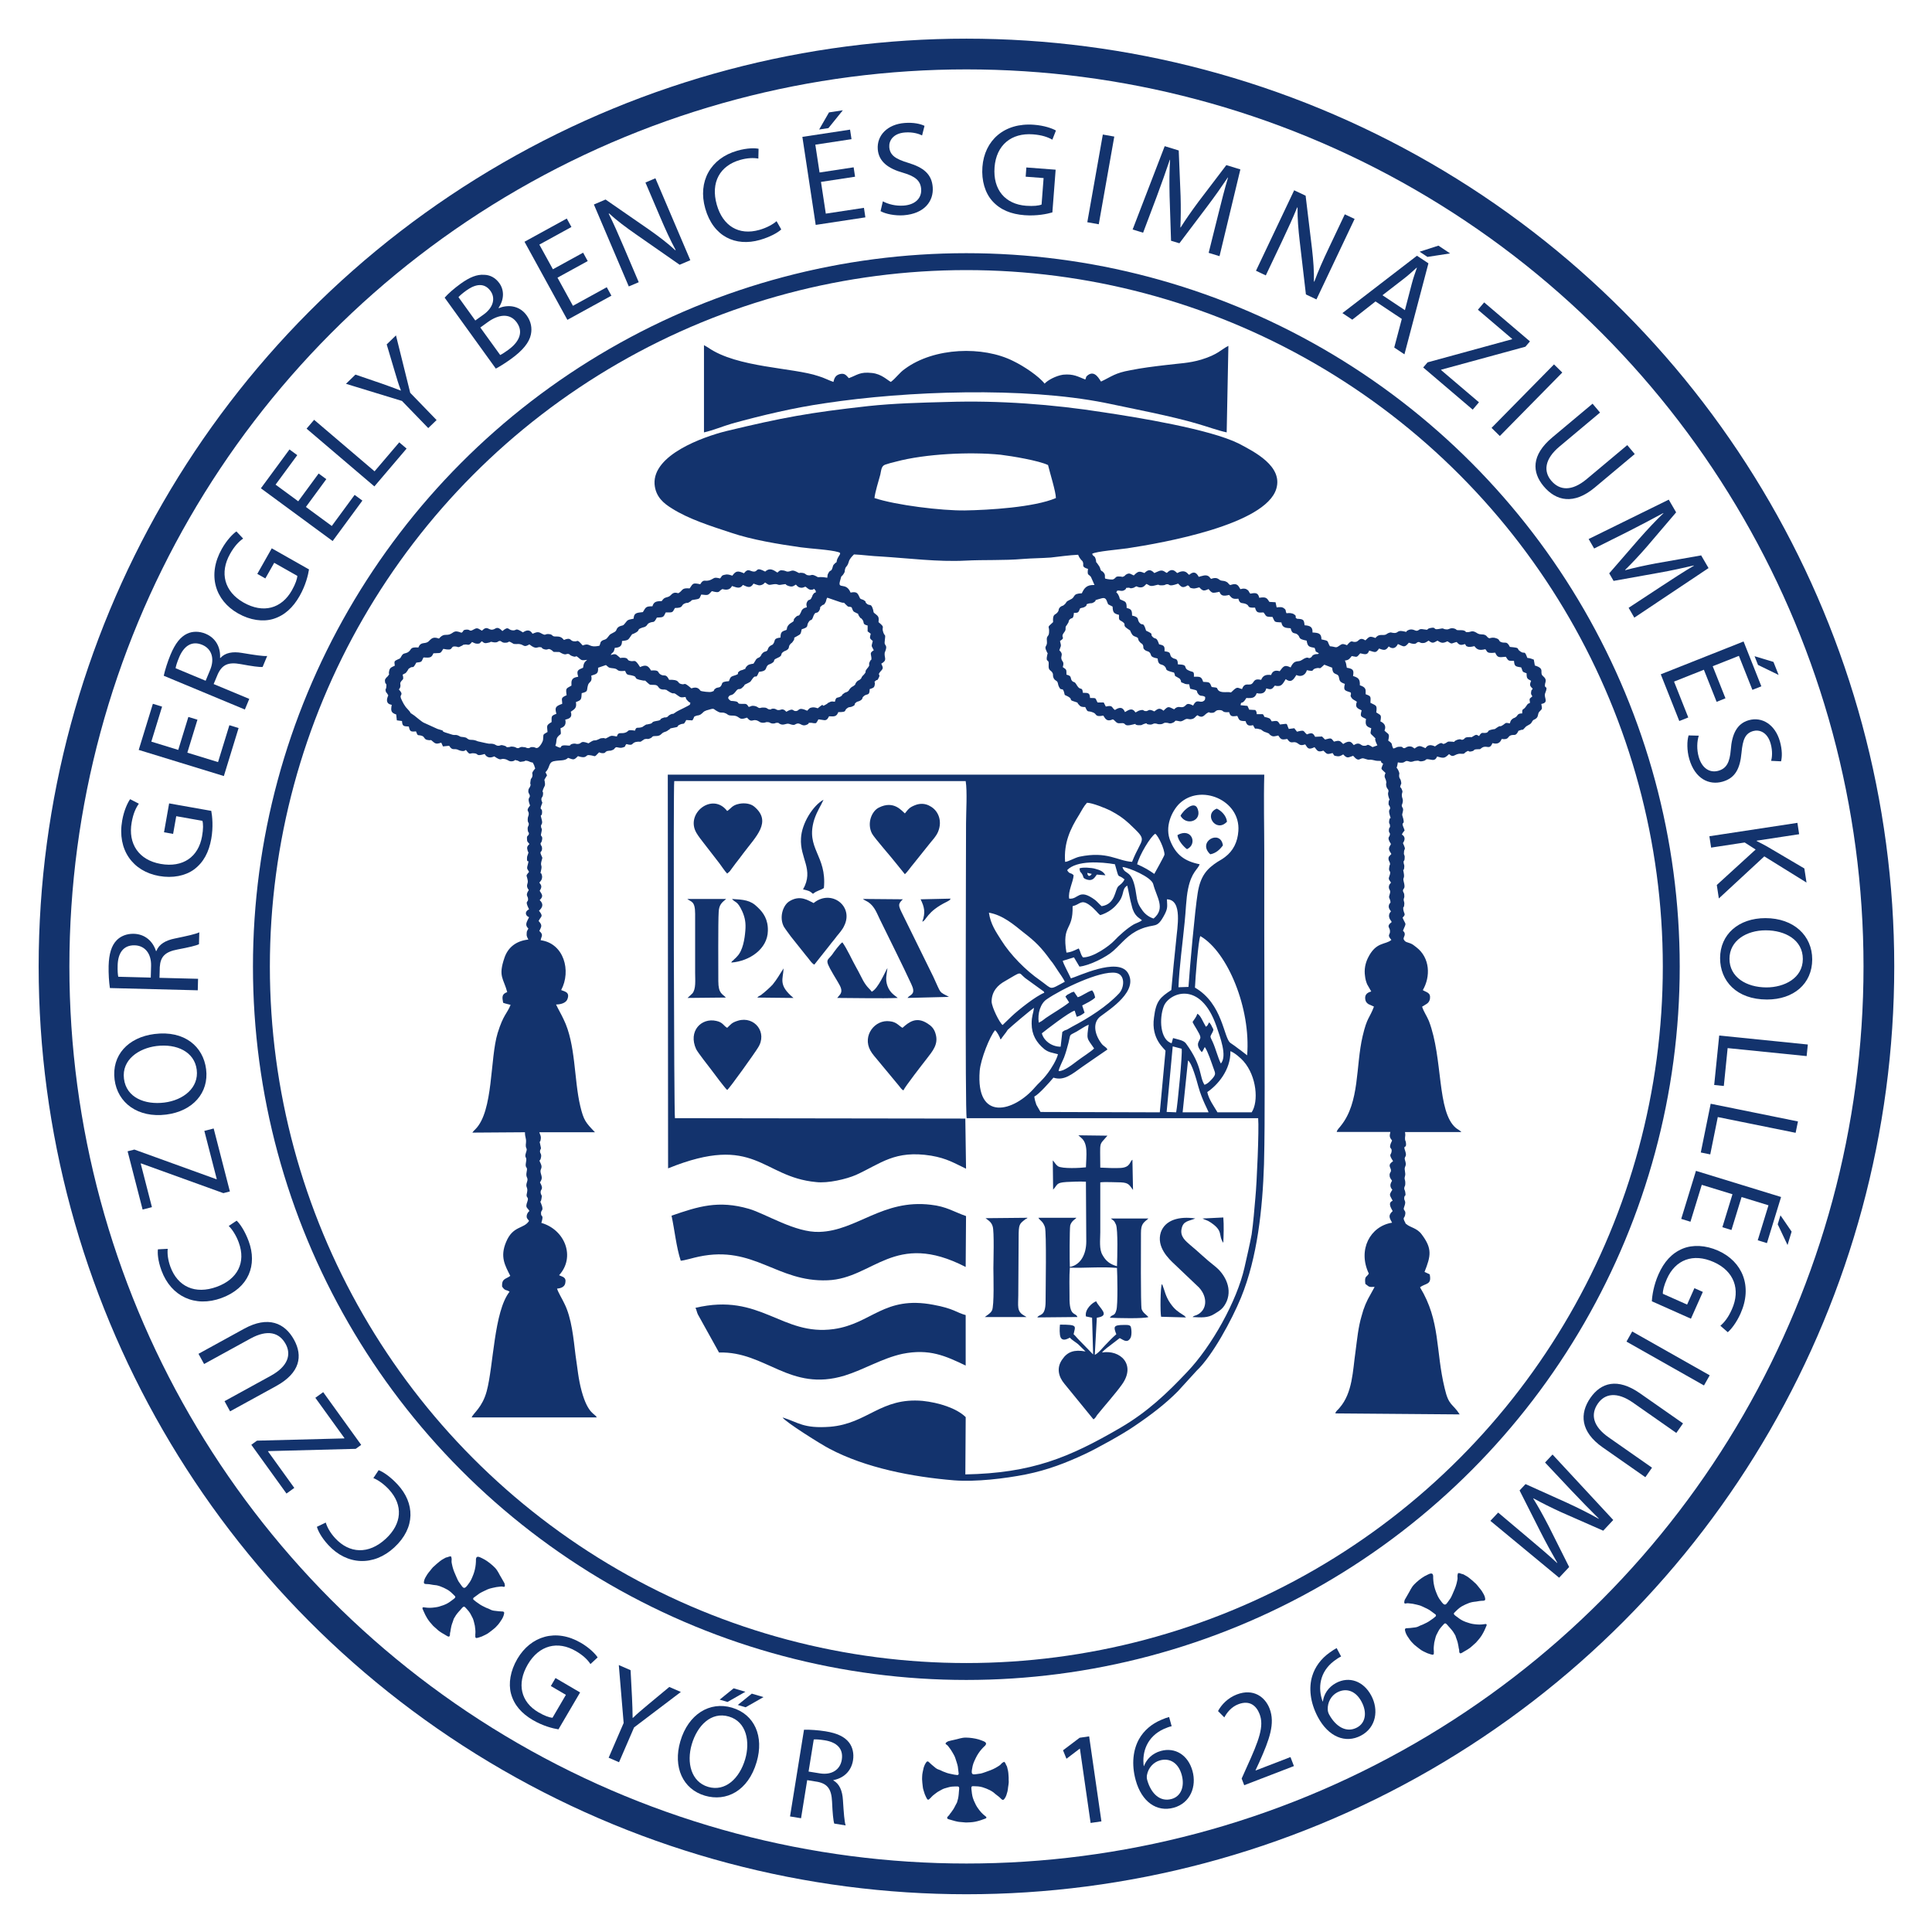 <?xml version="1.0" encoding="utf-8"?>
<!-- Generator: Adobe Illustrator 14.0.0, SVG Export Plug-In  -->
<!DOCTYPE svg PUBLIC "-//W3C//DTD SVG 1.1//EN" "http://www.w3.org/Graphics/SVG/1.1/DTD/svg11.dtd">
<svg version="1.1"
	 xmlns="http://www.w3.org/2000/svg" xmlns:xlink="http://www.w3.org/1999/xlink" xmlns:a="http://ns.adobe.com/AdobeSVGViewerExtensions/3.0/"
	 x="0px" y="0px" width="85px" height="85px" viewBox="-1.701 -1.702 85 85" enable-background="new -1.701 -1.702 85 85"
	 xml:space="preserve">
<defs>
</defs>
<path fill="#13336D" d="M22.869,74.382c-0.234-0.035-0.679-0.146-1.123-0.406c-0.497-0.291-0.83-0.662-0.966-1.166
	c-0.118-0.446-0.029-1,0.279-1.527c0.591-1.008,1.699-1.35,2.801-0.705c0.38,0.223,0.632,0.485,0.733,0.639l-0.316,0.293
	c-0.125-0.188-0.31-0.376-0.641-0.57c-0.799-0.468-1.62-0.262-2.116,0.586c-0.502,0.858-0.302,1.656,0.468,2.106
	c0.278,0.163,0.492,0.233,0.618,0.241l0.59-1.009l-0.662-0.388l0.205-0.352l1.082,0.634L22.869,74.382z"/>
<path fill="#13336D" d="M25.077,75.63l0.66-1.527l-0.213-2.549l0.518,0.225l0.063,1.205c0.013,0.328,0.026,0.594,0.027,0.891
	l0.01,0.005c0.195-0.194,0.421-0.375,0.672-0.589l0.932-0.774l0.508,0.22l-2.058,1.56l-0.662,1.532L25.077,75.63z"/>
<path fill="#13336D" d="M31.589,75.817c-0.377,1.289-1.344,1.757-2.276,1.484c-0.97-0.284-1.415-1.256-1.082-2.394
	c0.35-1.194,1.294-1.767,2.27-1.48C31.503,73.722,31.917,74.697,31.589,75.817z M28.733,75.043
	c-0.237,0.809-0.024,1.652,0.724,1.871c0.747,0.219,1.377-0.366,1.627-1.22c0.221-0.754,0.07-1.646-0.716-1.875
	C29.583,73.589,28.973,74.223,28.733,75.043z M31.093,72.729l-0.785,0.448l-0.347-0.102l0.616-0.498L31.093,72.729z M31.89,72.963
	l-0.785,0.448l-0.347-0.102l0.617-0.498L31.89,72.963z"/>
<path fill="#13336D" d="M33.672,74.398c0.252-0.006,0.615,0.018,0.944,0.07c0.518,0.084,0.841,0.241,1.035,0.49
	c0.157,0.202,0.226,0.485,0.177,0.788c-0.082,0.506-0.448,0.793-0.861,0.868l-0.002,0.018c0.268,0.148,0.396,0.452,0.42,0.869
	c0.036,0.559,0.064,0.946,0.119,1.108l-0.502-0.081c-0.042-0.125-0.074-0.465-0.096-0.963c-0.025-0.553-0.199-0.786-0.637-0.874
	l-0.457-0.074l-0.27,1.676l-0.485-0.079L33.672,74.398z M33.873,76.239l0.496,0.08c0.518,0.084,0.894-0.156,0.965-0.599
	c0.081-0.499-0.234-0.773-0.748-0.856c-0.234-0.037-0.398-0.046-0.485-0.037L33.873,76.239z"/>
<path fill="#13336D" d="M45.811,75.233L45.8,75.234l-0.581,0.442l-0.151-0.372l0.73-0.552l0.419-0.061l0.54,3.74l-0.476,0.069
	L45.811,75.233z"/>
<path fill="#13336D" d="M49.847,74.244c-0.1,0.021-0.222,0.066-0.353,0.125c-0.722,0.332-0.959,1.001-0.875,1.629l0.011-0.003
	c0.105-0.282,0.353-0.556,0.743-0.663C50,75.16,50.57,75.51,50.764,76.215c0.186,0.674-0.086,1.41-0.826,1.615
	c-0.751,0.206-1.412-0.262-1.673-1.211c-0.198-0.717-0.108-1.35,0.146-1.807c0.212-0.377,0.553-0.67,0.983-0.85
	c0.136-0.061,0.254-0.1,0.341-0.123L49.847,74.244z M50.289,76.383c-0.145-0.521-0.519-0.756-0.959-0.635
	c-0.289,0.08-0.512,0.334-0.568,0.639c-0.012,0.064-0.015,0.137,0.01,0.227c0.17,0.598,0.565,0.973,1.072,0.832
	C50.252,77.334,50.432,76.904,50.289,76.383z"/>
<path fill="#13336D" d="M53.039,76.84l-0.112-0.293l0.224-0.502c0.545-1.195,0.77-1.805,0.564-2.336
	c-0.138-0.358-0.429-0.627-0.939-0.43c-0.311,0.119-0.507,0.381-0.612,0.578l-0.277-0.279c0.155-0.291,0.438-0.58,0.826-0.73
	c0.738-0.283,1.25,0.117,1.443,0.622c0.251,0.651-0.005,1.354-0.45,2.349l-0.169,0.363l0.004,0.011l1.533-0.591l0.152,0.396
	L53.039,76.84z"/>
<path fill="#13336D" d="M57.302,71.177c-0.093,0.042-0.201,0.114-0.315,0.2c-0.633,0.482-0.717,1.187-0.496,1.781l0.01-0.006
	c0.039-0.298,0.221-0.618,0.579-0.81c0.573-0.306,1.206-0.09,1.55,0.557c0.329,0.616,0.227,1.395-0.452,1.757
	c-0.687,0.365-1.435,0.054-1.897-0.813c-0.35-0.657-0.402-1.294-0.253-1.796c0.124-0.414,0.392-0.775,0.772-1.044
	c0.119-0.089,0.227-0.153,0.306-0.196L57.302,71.177z M58.202,73.167c-0.254-0.478-0.671-0.624-1.074-0.409
	c-0.265,0.142-0.427,0.438-0.414,0.748c0.003,0.064,0.015,0.137,0.059,0.219c0.298,0.546,0.766,0.824,1.229,0.577
	C58.376,74.103,58.457,73.645,58.202,73.167z"/>
<circle fill="none" stroke="#13336D" stroke-width="0.744" cx="40.814" cy="40.823" r="31.014"/>
<path fill="#13336D" d="M57.725,28.764c0.044,0.137-0.062,0.106,0.044,0.242c0.044,0.075,0.15,0.106,0.226,0.166
	c-0.088,0.242,0.013,0.288,0.211,0.379c-0.075,0.286-0.044,0.257,0.193,0.379c-0.044,0.255,0,0.332,0.229,0.407
	c-0.031,0.256-0.079,0.197,0.102,0.364c0.211,0.212-0.058-0.077,0.167,0.392l-0.211,0.075c-0.317-0.196-0.149-0.044-0.393-0.06
	c-0.132,0-0.163-0.195-0.433-0.03c-0.074-0.06-0.122-0.272-0.467-0.047l-0.061-0.059c-0.103-0.106-0.164-0.091-0.344-0.046
	c-0.138-0.166-0.106-0.166-0.393-0.091l-0.132-0.134l-0.305,0.013c-0.088-0.165-0.137-0.194-0.361-0.106
	c-0.18-0.149-0.075-0.211-0.436-0.119l-0.119-0.152l-0.242,0.031c-0.133-0.289,0-0.227-0.388-0.196
	c-0.106-0.183-0.12-0.167-0.362-0.137c-0.075-0.105-0.044-0.121-0.198-0.167c-0.225-0.06-0.057,0.015-0.194-0.15h-0.268
	c-0.014-0.121,0-0.092-0.062-0.183l-0.27-0.015l-0.075-0.166l-0.304-0.03c0.031-0.227,0.048,0.03,0.255-0.318
	c0.261,0.016,0.38,0,0.455-0.211c0.224,0.046,0.374,0,0.422-0.212c0.226,0.076,0.256,0.031,0.375-0.121
	c0.299,0.075,0.344-0.075,0.48-0.286c0.256,0.196,0.36-0.016,0.468-0.181c0.207,0.106,0.405,0,0.462-0.211
	c0.375,0.074,0.181-0.016,0.375-0.078c0.273-0.075,0.106,0.106,0.392-0.165l0.349,0.135c0.013,0.363,0.237,0.213,0.287,0.394
	c0.043,0.167,0.013,0.227,0.268,0.317C57.394,28.689,57.469,28.674,57.725,28.764 M24.312,28.024c0.225-0.075,0.315-0.075,0.3-0.348
	c0.121-0.045,0.225-0.075,0.346-0.119c0.149,0.119,0.09,0.119,0.361,0.149c0.209,0.031,0.075,0.152,0.481,0.106
	c0.074,0.168,0.074,0.168,0.27,0.196c0.375,0.077-0.015,0.137,0.512,0.229c0.194,0.029,0.028-0.046,0.178,0.075
	c0.168,0.15,0.108,0.106,0.346,0.119c0.167,0.016,0.121,0.106,0.258,0.183c0.134,0.045,0.134,0,0.224,0.031
	c0.12,0.029-0.015-0.031,0.06,0.029c0.39,0.257,0.196,0.015,0.452,0.211c0.149,0.106,0.149,0.106,0.359,0.077
	c0.046,0.135,0.015,0.075,0.108,0.181c0.119,0.121,0.119,0.015,0.088,0.152c-0.031,0.044-0.555,0.286-0.571,0.302
	c-0.315,0.211-0.075,0.044-0.284,0.134c-0.121,0.062-0.092,0.077-0.137,0.106c-0.121,0.062-0.059-0.013-0.196,0.046
	c-0.194,0.06,0,0.091-0.299,0.137c-0.271,0.046-0.075,0.09-0.331,0.137c-0.165,0.043-0.031-0.032-0.227,0.09
	c-0.075,0.044,0.031,0-0.075,0.044c-0.196,0.062-0.24-0.044-0.299,0.152c-0.39-0.062-0.241,0.031-0.436,0.091
	c-0.181,0.059-0.3-0.06-0.362,0.167c-0.196-0.031-0.225-0.062-0.374,0.028c-0.212,0.122-0.075,0.016-0.287,0.047
	c-0.075,0-0.09,0.03-0.134,0.044c-0.256,0.123-0.121-0.044-0.452,0.181c-0.405-0.15-0.256,0.03-0.496,0.03
	c-0.059,0-0.075-0.03-0.181-0.013c-0.224,0.044-0.013,0.106-0.299,0.075c-0.421-0.031-0.062,0.227-0.483,0.015
	c0.075-0.195,0.018-0.288,0.106-0.394c0.15-0.18,0.15-0.013,0.121-0.377c0.181-0.062,0.256-0.165,0.21-0.379
	c0.211-0.044,0.315-0.121,0.242-0.346c0.178-0.123,0.269-0.167,0.225-0.425c0.24-0.09,0.24-0.106,0.255-0.392
	c0.3-0.075,0.21-0.106,0.271-0.333C24.206,28.266,24.372,28.341,24.312,28.024 M57.469,27.358c0.181-0.015,0.212-0.09,0.3-0.196
	c0.238,0.031,0.198,0.09,0.374-0.121c0.212,0.046,0.318,0.093,0.394-0.121c0.272,0.077,0.286,0.121,0.436-0.09
	c0.226,0.09,0.3,0.09,0.423-0.091c0.194,0.152,0.33,0.046,0.405-0.106c0.256,0.106,0.282,0.183,0.481-0.059
	c0.375,0.134,0.3-0.031,0.436-0.031c0.058,0,0.058,0.06,0.208,0.044c0.092,0,0.167-0.075,0.228-0.104
	c0.164,0.135,0.207,0.104,0.389,0c0.181,0.12,0.243,0.12,0.437,0.029c0.225,0.152,0.149,0.091,0.405,0.031
	c0.106,0.121,0.167,0.165,0.361,0.09c0.093,0.093,0,0.075,0.149,0.122c0.106,0.015,0.198-0.016,0.273-0.029
	c0.119,0.165,0.225,0.194,0.48,0.134c0.102,0.106,0.031,0.197,0.433,0.152c0.104,0.225,0.153,0.212,0.467,0.181
	c0.123,0.181,0.092,0.181,0.361,0.181c0.018,0.257,0.074,0.242,0.317,0.288c0.088,0.196,0.014,0.181,0.237,0.258
	c0,0.24,0.031,0.24,0.199,0.33c-0.075,0.181-0.063,0.228,0.075,0.349c0,0-0.019,0-0.019,0.015c-0.013,0.06-0.044,0-0.057,0.135
	c-0.019,0.092,0.025,0.136,0.057,0.182c-0.119,0.122-0.146,0.06-0.105,0.287c-0.089,0.061-0.07,0-0.15,0.121
	c-0.163,0.258-0.194,0.075-0.194,0.348c-0.075,0-0.118,0-0.18,0.044l-0.075,0.093c0,0.013-0.018,0.013-0.018,0.013
	c-0.088,0.077-0.07,0.018-0.176,0.106c-0.075,0.077-0.063,0.092-0.094,0.182c-0.18-0.03-0.149-0.046-0.286,0.06
	c-0.225,0.152-0.044-0.044-0.344,0.168c-0.075,0.044,0,0.015-0.088,0.028c-0.33,0.062-0.168,0.093-0.304,0.153
	c-0.163,0.046-0.207-0.075-0.331,0.149c-0.088-0.044-0.105-0.09-0.225-0.013c-0.193,0.106-0.013,0.044-0.225,0.059
	c-0.212,0-0.167,0.077-0.255,0.106c-0.12,0.046-0.045-0.059-0.27,0.016c-0.242,0.105,0.03,0.092-0.256,0.075
	c-0.185-0.013-0.137,0.017-0.256,0.075c-0.198,0.107-0.048-0.166-0.454,0.136c-0.163-0.075-0.312-0.091-0.418,0.077
	c-0.225-0.09-0.256-0.152-0.48,0.016c-0.074-0.047-0.105-0.093-0.211-0.093c-0.138,0-0.168,0.062-0.226,0.077
	c-0.149,0-0.018-0.077-0.242-0.061c-0.118,0-0.149,0.061-0.256,0.077c-0.119-0.212,0.019-0.184-0.224-0.349
	c0.075-0.332,0.017-0.257-0.164-0.438c0.089-0.211-0.017-0.333-0.18-0.408c0.057-0.317,0.013-0.257-0.182-0.394
	c0.044-0.333,0-0.287-0.256-0.423c0.014-0.287,0.031-0.287-0.211-0.377V28.81v-0.031c0-0.12,0.031-0.242-0.256-0.332
	c0.013-0.271-0.062-0.331-0.299-0.408c0.044-0.255,0.013-0.317-0.273-0.363C57.513,27.495,57.544,27.526,57.469,27.358
	 M23.951,27.676c-0.225,0.092-0.3,0.121-0.212,0.394c-0.178,0.031-0.284,0.075-0.299,0.242v0.15
	c-0.241,0.137-0.256,0.106-0.212,0.423c-0.285,0.121-0.194,0.152-0.194,0.379c-0.302,0.106-0.331,0.165-0.256,0.439
	c-0.24,0.09-0.211,0.105-0.211,0.363c-0.256,0.15-0.194,0.166-0.179,0.436c-0.24,0.137-0.165,0.091-0.196,0.333
	c0,0.091-0.15,0.333-0.24,0.364c-0.09,0.031-0.075-0.016-0.18-0.031c-0.181-0.015-0.107,0.031-0.227,0.046
	c-0.104,0-0.088-0.046-0.21-0.046c-0.165-0.031-0.165,0.046-0.255,0.046c-0.075,0-0.075-0.046-0.181-0.061
	c-0.165-0.029-0.135,0.015-0.225,0.015c-0.15,0.015-0.031-0.015-0.18-0.06c-0.197-0.062-0.15,0-0.272,0
	c-0.134,0-0.118-0.107-0.405-0.09c-0.044,0-0.436-0.092-0.496-0.105c-0.24-0.107-0.315-0.032-0.42-0.093
	c-0.106-0.06-0.032-0.06-0.197-0.091c-0.224-0.028-0.088,0-0.255-0.075c-0.119-0.046-0.135,0-0.241-0.03l-0.33-0.104
	c-0.24-0.093,0.106-0.031-0.331-0.152l-0.601-0.273c-0.075-0.029-0.346-0.258-0.421-0.317c-0.33-0.227-0.029,0-0.299-0.289
	c-0.135-0.135-0.212-0.302-0.287-0.467c-0.075-0.196,0.152-0.121-0.09-0.392l0.046-0.062c0.059-0.165-0.016-0.15,0.029-0.256
	c0.09-0.152,0.152-0.075,0.09-0.332c0.15-0.091,0.106-0.016,0.227-0.196c0.06-0.093-0.015-0.016,0.06-0.078
	c0.195-0.149,0.134,0.078,0.314-0.255c0.272-0.031,0.212-0.031,0.315-0.227c0.272,0.013,0.349,0.028,0.437-0.183
	c0.331-0.029,0.286,0.046,0.436-0.196c0.48,0.105,0.287-0.09,0.48-0.106c0.227,0,0.106,0.091,0.362-0.044
	c0.09-0.062-0.06-0.015,0.059-0.031c0.197-0.046,0.197,0.091,0.362-0.121c0.075,0.031,0.134,0.075,0.227,0.075
	c0.163,0,0.103-0.044,0.209-0.106c0.09,0.075,0.121,0.106,0.284,0.062c0.227-0.046-0.044-0.062,0.243-0.016
	c0.18,0.016,0.165-0.046,0.24-0.059c0.103-0.016,0.09,0.088,0.268,0.075c0.181,0,0.106-0.091,0.243-0.016
	c0.15,0.075,0.059,0.075,0.256,0.075c0.33-0.03,0.255,0.197,0.555,0.016c0.3,0.242,0.33,0.106,0.465,0.121
	c0.136,0.015,0.031,0.015,0.136,0.075c0.225,0.09,0.196-0.044,0.331,0.031c0.194,0.106,0.015,0.106,0.315,0.106
	c0.105,0,0.059,0,0.15,0.046c0.227,0.121,0.211,0.013,0.332,0.044c0.06,0.015,0.029,0.046,0.15,0.09
	c0.241,0.09,0.106-0.075,0.284,0.075c0.137,0.121,0.137,0.121,0.377,0.092C24.01,27.435,23.981,27.466,23.951,27.676 M50.374,28.357
	c0.075,0.046,0.149,0.046,0.243,0.046l0.044,0.196c0.404,0.09,0.255,0.075,0.33,0.196c0.118,0.183,0.181,0.062,0.331,0.167
	c0,0.106,0,0.135-0.075,0.181c-0.168,0.106-0.287-0.137-0.454,0.196c-0.326-0.167-0.27,0-0.433,0.062
	c-0.136,0.044-0.229-0.077-0.404,0.104c-0.256-0.122-0.256-0.151-0.467,0.061c-0.182-0.152-0.257-0.077-0.406,0.031
	c-0.286-0.152-0.242,0.015-0.405-0.016c-0.093-0.015-0.049-0.076-0.229-0.03c-0.074,0.015-0.119,0.061-0.194,0.09
	c-0.149-0.227-0.299-0.106-0.462-0.015c-0.035-0.06-0.11-0.318-0.441-0.091c-0.163-0.106-0.07-0.227-0.402-0.152l-0.093-0.18h-0.269
	c-0.121-0.197-0.016-0.197-0.331-0.197c-0.016-0.227-0.075-0.227-0.315-0.227c-0.03-0.301-0.107-0.074-0.256-0.317
	c-0.121-0.212-0.121-0.121-0.209-0.196c-0.121-0.121,0.014-0.227-0.258-0.286c0-0.258,0-0.212-0.163-0.333
	c0.073-0.227-0.018-0.243-0.046-0.318c-0.075-0.18,0.106-0.227-0.104-0.422c0.057-0.199,0.104-0.137,0.028-0.408
	c0.284-0.183-0.015-0.124,0.182-0.379c0.103-0.137,0.044-0.152,0.073-0.258l0.029-0.044c0,0,0.031-0.031,0.031-0.046
	c0.119-0.165,0.028-0.122,0.105-0.212c0.104-0.121,0.163,0.031,0.194-0.302c0.227,0.016,0.196-0.046,0.273-0.196
	c0.072-0.031,0.132-0.015,0.225-0.077c0.15-0.119-0.047-0.075,0.15-0.134c0.117-0.031,0.117,0.015,0.239-0.062
	c0.15-0.106-0.044-0.06,0.165-0.121c0.182-0.044,0.299-0.121,0.377,0.031c0.117,0.257,0,0.136,0.271,0.286
	c0.013,0.258,0.044,0.304,0.282,0.364c-0.014,0.258,0.017,0.211,0.149,0.301c0.198,0.137-0.013,0.137,0.198,0.289
	c0.242,0.181,0.075,0,0.211,0.24c0.075,0.137,0.163,0.106,0.269,0.183c0.045,0.091,0,0.075,0.075,0.166
	c0.075,0.09,0.093,0.075,0.123,0.105c0.103,0.137-0.03,0.168,0.15,0.287c0.058,0.03,0.102,0.03,0.149,0.062
	c0.15,0.12-0.03,0.211,0.375,0.286c0.031,0.348,0.194,0.214,0.313,0.348c0.136,0.137-0.071,0.152,0.41,0.273
	c0.101,0.227-0.063,0.075,0.207,0.241c0.092,0.061,0.017,0,0.075,0.077C50.299,28.312,50.192,28.297,50.374,28.357 M33.571,25.983
	c0.359-0.106,0.179-0.149,0.315-0.333c0.106-0.149,0.106,0.032,0.209-0.27c0.093-0.212,0.137-0.047,0.243-0.212
	c0.105-0.183-0.031-0.106,0.119-0.227c0.09-0.075,0.074,0.015,0.167-0.152c0.044-0.106,0.013-0.106,0.073-0.196l0.571,0.196
	c0.242,0.077,0.092-0.044,0.242,0.106c0.15,0.152,0.09,0.061,0.256,0.121c0.075,0.196,0.075,0.183,0.163,0.227
	c0.255,0.137,0.03-0.044,0.18,0.183c0.09,0.134,0.031,0.013,0.106,0.103c0.15,0.153-0.016,0.227,0.256,0.289v0.258l0.136,0.103
	c-0.046,0.196-0.061,0.196,0.091,0.32c-0.075,0.286-0.06,0.181,0.044,0.408c-0.196,0.121-0.119,0.15-0.104,0.33
	c0,0.152,0,0.031-0.062,0.152c-0.09,0.168,0.016,0.137-0.075,0.258c-0.24,0.286-0.015,0.121-0.196,0.333
	c-0.015,0.015-0.028,0.028-0.059,0.059c-0.075,0.091-0.016,0.077-0.106,0.152c-0.075,0.059-0.091,0.031-0.165,0.121
	c-0.091,0.119,0,0.075-0.104,0.15c-0.046,0.046-0.077,0.031-0.15,0.106c-0.077,0.077-0.061,0.106-0.107,0.137
	c-0.06,0.059-0.135,0.044-0.194,0.105c-0.122,0.075-0.016,0.047-0.122,0.121c-0.165,0.106-0.209-0.015-0.268,0.241
	c-0.122-0.014-0.152-0.029-0.256,0.031c-0.077,0.03-0.046,0.03-0.09,0.061c-0.377,0.241,0.013-0.152-0.408,0.196
	c-0.088-0.031-0.181-0.059-0.284-0.031c-0.106,0.031-0.062,0.031-0.122,0.076l-0.03,0.03c0,0-0.013,0.031-0.013,0.016l-0.016,0.015
	c-0.405-0.183-0.33,0-0.483,0.015c-0.178,0.016-0.088-0.167-0.434,0.031c-0.18-0.198-0.24-0.046-0.376-0.077
	c-0.06,0-0.075-0.059-0.194-0.059c-0.15,0-0.062,0.059-0.196,0.029c-0.075-0.016-0.075-0.076-0.21-0.076
	c-0.167-0.015-0.121,0.031-0.227,0.016c-0.046-0.016-0.09-0.075-0.211-0.091c-0.15-0.015-0.104,0.016-0.24,0.047
	c-0.119-0.183-0.119-0.122-0.344-0.137c-0.211,0-0.016-0.092-0.318-0.121c-0.105-0.015-0.118,0.015-0.193-0.062
	c-0.062-0.059-0.062-0.09-0.016-0.15c0.075-0.09,0.135,0,0.287-0.196c0.165-0.227,0.149-0.03,0.315-0.198
	c0.209-0.196-0.075-0.029,0.255-0.196c0.135-0.075,0.075-0.044,0.135-0.119c0.225-0.348,0.165,0.044,0.33-0.364
	c0.421-0.046,0.24-0.196,0.421-0.317c0.031-0.015,0.091-0.031,0.135-0.059c0.211-0.124,0-0.124,0.242-0.23
	c0.315-0.134,0.075-0.165,0.315-0.302c0.029-0.015,0.044-0.015,0.075-0.03c0.196-0.104,0.075-0.165,0.196-0.287
	c0.044-0.059,0.044-0.015,0.104-0.105c0.165-0.212-0.075-0.106,0.211-0.256C33.54,26.195,33.525,26.179,33.571,25.983
	 M52.269,28.749c-0.088,0-0.242,0.015-0.348-0.06c-0.132-0.121,0.031-0.134-0.313-0.165c-0.092-0.227-0.092-0.212-0.374-0.227
	c-0.079-0.242-0.137-0.227-0.409-0.227c0.018-0.273-0.044-0.181-0.226-0.273c-0.282-0.121,0.031-0.256-0.479-0.271
	c0-0.243-0.088-0.227-0.182-0.258c-0.286-0.134,0-0.271-0.405-0.318c0.014-0.224-0.018-0.255-0.225-0.301
	c-0.018,0-0.018-0.016-0.018-0.016c-0.119-0.348-0.15-0.18-0.282-0.317c-0.136-0.137,0.106-0.09-0.286-0.271
	c-0.137-0.454-0.149-0.168-0.3-0.363c-0.106-0.137,0.026-0.228-0.317-0.302c0-0.227-0.03-0.289-0.237-0.333
	c0-0.318-0.075-0.273-0.287-0.379c-0.031-0.031-0.018-0.09-0.079-0.196c-0.088-0.181-0.119-0.016-0.059-0.181
	c0.12-0.046,0.199,0.06,0.35-0.046c0.119-0.091-0.049-0.075,0.163-0.091c0.075,0,0.044,0.047,0.167,0.016
	c0.164-0.044,0.026-0.016,0.105-0.044c0.119-0.062,0.04-0.016,0.207,0.013c0.163,0.015,0.212-0.059,0.3-0.15
	c0.123,0.044,0.138,0.121,0.336,0.075c0.325-0.09,0.101,0,0.373-0.015c0.134,0,0.12-0.047,0.194-0.047
	c0.15-0.013,0.031,0.137,0.494-0.028c0.136,0.136,0.185,0.227,0.423,0.075c0.15,0.077,0.013,0.105,0.226,0.136
	c0.104,0.016,0.197-0.031,0.285-0.046c0.15,0.167,0.198,0.167,0.405,0.075c0.164,0.198,0.164,0.183,0.481,0.121
	c0.061,0.183,0.181,0.198,0.423,0.137c0.119,0.136,0.149,0.196,0.406,0.165c0.073,0.273,0.18,0.152,0.355,0.244
	c0.154,0.075,0,0.166,0.38,0.15c0.062,0.227,0.118,0.227,0.374,0.212c0.136,0.167,0.062,0.196,0.393,0.196
	c0.118,0.227,0.044,0.227,0.392,0.243c0.04,0.226,0.163,0.242,0.406,0.257c0.075,0.317,0.193,0.15,0.33,0.302
	c0.102,0.106-0.018,0.167,0.375,0.242c0.044,0.256,0.088,0.272,0.348,0.318c0.101,0.227-0.031,0.106,0.194,0.24
	c-0.063,0.061-0.075,0.016-0.182,0.046c-0.136,0.047-0.092,0.062-0.153,0.122c-0.177,0.134-0.07-0.107-0.433,0.134
	c-0.149,0.108-0.304-0.06-0.479,0.319c-0.273-0.136-0.318-0.046-0.481,0.166c-0.211-0.06-0.316,0-0.379,0.167
	c-0.237-0.031-0.361,0.029-0.436,0.212c-0.374-0.077-0.286,0.134-0.449,0.196c-0.15,0.044-0.287-0.075-0.394,0.211
	c-0.18-0.046-0.193-0.121-0.374,0.045C52.388,28.826,52.524,28.735,52.269,28.749 M31.451,23.974
	c0.179,0.059,0.256,0.121,0.421,0.028c0.016-0.013,0.046-0.028,0.046-0.044l0.045-0.031c0.195,0.137,0.149,0.106,0.376,0.075
	c0.21-0.028,0.15,0.062,0.359,0.016c0.3-0.044,0.06-0.016,0.3,0.062c0.181,0.059,0.227-0.016,0.317-0.062
	c0.075,0.077,0.106,0.121,0.21,0.136c0.121,0.016,0.165-0.044,0.211-0.044c0.075,0.044,0.119,0.119,0.225,0.135
	c0.196,0.015,0.106-0.119,0.227,0.046c0.015,0.152-0.016,0-0.121,0.165c-0.06,0.106,0,0.016-0.047,0.106
	c-0.09,0.212-0.134,0.046-0.224,0.242c-0.031,0.077-0.016,0.122,0,0.212c-0.135,0.031-0.21,0.075-0.256,0.212
	c-0.119,0.257-0.09,0.077-0.24,0.226c-0.181,0.181,0.044,0.106-0.209,0.258c-0.243,0.15-0.15,0.364-0.181,0.271
	c0,0,0,0.016-0.016,0.031c-0.196,0.062-0.255,0.09-0.255,0.333c-0.331,0.044-0.212,0.119-0.315,0.271
	c-0.047,0.077-0.091,0.046-0.166,0.121c-0.076,0.062-0.076,0.152-0.105,0.181c-0.09,0.077-0.09,0.015-0.181,0.092
	c-0.104,0.09-0.059,0.106-0.134,0.181c-0.062,0.059-0.093,0.031-0.165,0.106l-0.122,0.196c-0.165,0.031-0.225,0.031-0.315,0.136
	c-0.121,0.153,0.075,0.031-0.121,0.122c-0.06,0.031-0.119,0.031-0.163,0.059c-0.212,0.137,0.073,0.108-0.258,0.212
	c-0.165,0.046-0.165,0.092-0.225,0.242c-0.407,0.031-0.242,0.106-0.376,0.242c-0.075,0.06-0.135,0.016-0.225,0.091
	c-0.134,0.106,0.028,0.075-0.166,0.136c-0.075,0.029-0.436-0.015-0.482-0.046c-0.044-0.044-0.119-0.211-0.404-0.106
	c-0.392-0.333-0.226-0.121-0.467-0.196c-0.165-0.046-0.03-0.196-0.511-0.18c-0.15-0.304-0.211-0.122-0.39-0.243
	c-0.136-0.09-0.015-0.196-0.407-0.167c-0.119-0.212-0.225-0.271-0.481-0.15c-0.255-0.41-0.224-0.212-0.449-0.273
	c-0.152-0.031-0.031-0.15-0.331-0.137c-0.152,0-0.015,0.062-0.152-0.044c-0.134-0.106-0.134-0.152-0.361-0.075
	c0.09-0.168,0.121-0.046,0.181-0.317c0.225-0.016,0.317-0.075,0.317-0.302c0.315-0.033,0.269-0.062,0.405-0.243
	c0.06-0.077,0.016-0.046,0.106-0.077c0.359-0.165,0.075-0.165,0.39-0.271c0.044-0.015,0.075-0.015,0.106-0.031
	c0.134-0.075,0.075-0.105,0.181-0.165c0.209-0.105,0.196,0.044,0.345-0.242c0.285-0.016,0.285,0,0.39-0.227
	c0.331,0,0.285,0.015,0.406-0.196c0.421,0,0.225-0.137,0.465-0.212c0.09-0.031,0.077,0.016,0.165-0.046
	c0.181-0.09-0.013-0.075,0.302-0.121c0.194-0.031,0.15-0.075,0.225-0.212c0.317,0.031,0.286,0.047,0.467-0.15
	c0.39,0.106,0.271,0,0.465-0.092c0.209,0.062,0.346,0.015,0.421-0.134c0.227,0.074,0.348,0.134,0.48-0.047
	C31.211,24.139,31.317,24.185,31.451,23.974 M36.772,20.21c0.029-0.273,0.179-0.74,0.256-1.028c0.044-0.197,0.044-0.377,0.209-0.439
	c0.122-0.044,0.346-0.106,0.481-0.135c1.293-0.347,3.278-0.438,4.601-0.304c0.51,0.062,1.682,0.258,2.089,0.454
	c0.074,0.317,0.346,1.179,0.346,1.452c-0.947,0.408-2.961,0.529-4.014,0.545C39.732,20.768,37.718,20.525,36.772,20.21
	 M34.697,23.716c-0.134-0.016-0.15-0.029-0.3-0.029c-0.18,0.013-0.09,0-0.24-0.062c-0.165-0.074-0.15,0-0.287-0.015
	c-0.149-0.015-0.09-0.075-0.255-0.105c-0.24-0.032-0.06,0.061-0.287-0.06c-0.209-0.106-0.237,0.015-0.405,0
	c-0.044-0.015-0.075-0.031-0.134-0.046c-0.181-0.029-0.181,0-0.287,0.09c-0.178-0.119-0.344-0.227-0.539-0.044
	c-0.406-0.212-0.302-0.031-0.468,0c-0.194,0.015-0.269-0.183-0.465,0.075c-0.271-0.121-0.361-0.106-0.511,0.105
	c-0.106-0.03-0.196-0.074-0.315-0.043c-0.181,0.028-0.136,0.075-0.227,0.165c-0.3-0.075-0.24,0-0.45,0.077
	c-0.224,0.075-0.27-0.077-0.42,0.178c-0.346-0.075-0.317-0.028-0.467,0.183c-0.375-0.031-0.284,0.091-0.496,0.212
	c-0.3-0.091-0.287,0.121-0.465,0.165c-0.165,0.046-0.165,0.046-0.271,0.183c-0.24,0-0.346,0.029-0.405,0.227
	c-0.302,0-0.287,0.044-0.421,0.256c-0.272,0.03-0.393,0.03-0.406,0.288c-0.33,0.06-0.256,0.075-0.408,0.24
	c-0.075,0.091-0.103,0.046-0.224,0.106c-0.165,0.093-0.075,0.183-0.24,0.258c-0.24,0.121-0.165,0.106-0.3,0.255
	c-0.075,0.078-0.137,0.062-0.212,0.108c-0.105,0.075-0.059,0.104-0.121,0.225c-0.509,0.108-0.374-0.15-0.736-0.013
	c-0.284-0.32-0.181-0.152-0.389-0.183c-0.181-0.013-0.106-0.196-0.437-0.059c-0.075-0.091-0.137-0.152-0.315-0.152
	c-0.256,0.015-0.137-0.091-0.346-0.106c-0.212-0.016-0.106,0.09-0.331-0.029c-0.165-0.105-0.255-0.031-0.39,0.013
	c-0.108-0.18-0.242-0.18-0.422-0.059c-0.375-0.243-0.254-0.059-0.466-0.091c-0.196-0.015-0.149-0.211-0.436,0.032
	c-0.256-0.259-0.284-0.078-0.436-0.062c-0.181,0.03-0.225-0.197-0.465,0.046c-0.24-0.152-0.225-0.121-0.436-0.016
	c-0.119,0.047-0.091-0.046-0.256-0.03c-0.181,0.015-0.09,0.077-0.21,0.136c-0.345-0.136-0.317,0-0.526,0.075
	c-0.165,0.046-0.24-0.031-0.405,0.121c-0.046,0.044,0,0.016-0.06,0.06c-0.286-0.106-0.346,0.031-0.467,0.137
	c-0.165,0.121-0.33-0.016-0.436,0.257c-0.405-0.03-0.271,0.091-0.465,0.212c-0.15,0.075-0.196,0.015-0.287,0.18
	c-0.043,0.075-0.043,0.091-0.134,0.122c-0.181,0.09-0.181,0.075-0.152,0.286c-0.165,0.077-0.225,0.091-0.253,0.258
	c-0.031,0.181,0.059,0.046-0.047,0.196c-0.044,0.062-0.075,0.046-0.134,0.168c0,0.271,0.09,0.075,0.059,0.33
	c-0.015,0.122-0.059,0.046-0.015,0.198c0.031,0.075,0,0,0.046,0.06l0.044,0.075c0,0,0,0.015,0.016,0.015
	c-0.091,0.196-0.106,0.379,0.15,0.423c-0.044,0.243-0.044,0.348,0.196,0.423l0.028,0.258l0.227,0.031
	c0.016,0.242,0.075,0.227,0.3,0.242c0.046,0.212,0.075,0.24,0.315,0.212c0.093,0.24,0.062,0.134,0.258,0.196
	c0.134,0.044,0.088,0.15,0.238,0.181c0.242,0.046,0.09-0.06,0.271,0.092c0.121,0.103,0.18,0.075,0.346,0.029l0.075,0.165
	l0.271-0.029c0.165,0.256,0.209,0.075,0.436,0.197c0.121,0.044,0.225,0.059,0.3-0.016c0.211,0.273,0.136,0.121,0.376,0.152
	c0.195,0.014,0.045,0.15,0.452,0.029c0.088,0.152,0.225,0.196,0.421,0.105c0.359,0.243,0.24,0.062,0.48,0.122
	c0.135,0.03,0.166,0.121,0.331,0.09c0.181-0.044,0-0.075,0.209-0.028c0.121,0.043,0.062,0.075,0.227,0.043
	c0.166-0.015,0.06-0.059,0.209-0.03c0.075,0.015,0.119,0.062,0.24,0.077l0.06,0.121c0.015,0.059,0.031,0.091,0.046,0.137
	c-0.227,0.271-0.074,0.18-0.134,0.376c-0.031,0.091-0.062,0.029-0.075,0.197c-0.031,0.182,0.044,0.092-0.018,0.227
	c-0.013,0.046-0.074,0.075-0.074,0.183c-0.014,0.09,0.046,0.134,0.061,0.194c0.031,0.151-0.136,0.061,0.013,0.453
	c-0.209,0.258-0.044,0.212-0.057,0.379c0,0.075-0.046,0.106-0.046,0.227c0,0.196,0.059,0.106,0.046,0.24
	c-0.017,0.093-0.062,0.062-0.046,0.227c0.029,0.183,0.075,0.077,0.046,0.199c-0.031,0.075-0.092,0.043-0.077,0.196
	c0,0.149,0.046,0.136,0.106,0.224c-0.106,0.108-0.121,0.152-0.075,0.304c0.046,0.15,0.059-0.046,0.015,0.135
	c-0.015,0.062-0.046,0.092-0.046,0.183c-0.015,0.286,0.121-0.031,0.031,0.302c-0.059,0.196,0,0.18,0.059,0.301
	c-0.165,0.212-0.105,0.106-0.059,0.379c0.029,0.15-0.091,0.197,0.015,0.377l0.014,0.016c0,0,0.017,0.015,0.017,0.031
	c-0.167,0.255-0.031,0.255-0.031,0.392c0.014,0.18-0.165,0.031,0.044,0.454c-0.193,0.09-0.18,0.273,0,0.348
	c-0.09,0.196-0.209,0.332-0.03,0.498c-0.045,0.106-0.075,0.09-0.075,0.227c-0.013,0.106,0.03,0.165,0.075,0.258
	c-0.556,0.059-0.902,0.361-1.051,0.799c-0.285,0.831-0.045,0.893,0.121,1.512c-0.243,0.09-0.227,0.212-0.181,0.469
	c0.103,0.046,0.225,0.06,0.33,0.093c-0.165,0.405-0.315,0.421-0.57,1.238c-0.346,1.133-0.181,3.429-0.978,4.232l-0.075,0.075
	l-0.014,0.016l-0.046,0.06l2.314-0.016c0,0.242,0.062,0.242,0.046,0.453c-0.046,0.336,0.09,0.182,0,0.439
	c-0.09,0.286,0.059,0.136,0,0.423c-0.059,0.317,0.09,0.152,0.029,0.423c-0.06,0.288,0.092,0.228,0.015,0.451
	c-0.09,0.261,0.06,0.199,0,0.472c-0.075,0.273,0.106,0.138,0.015,0.393c-0.105,0.287,0,0.243,0.091,0.41
	c-0.091,0.075-0.15,0.207-0.106,0.317l0.09,0.118c-0.224,0.362-0.705,0.199-1.006,0.921c-0.285,0.666-0.045,1.045,0.18,1.499
	c-0.196,0.15-0.377,0.106-0.361,0.467c0.136,0.213,0.181,0.123,0.33,0.229c-0.689,0.873-0.705,3.266-1.007,4.381
	c-0.193,0.714-0.584,0.956-0.661,1.15h5.502c-0.059-0.168-0.377-0.119-0.661-1.15c-0.152-0.56-0.18-0.996-0.271-1.587
	c-0.09-0.723-0.165-1.63-0.496-2.283c-0.074-0.163-0.271-0.484-0.317-0.647c0.181-0.014,0.333-0.079,0.362-0.242
	c0.059-0.273-0.135-0.273-0.272-0.348c0.723-0.789,0.272-1.996-0.78-2.301c0.119-0.405-0.015-0.225-0.015-0.419
	c-0.015-0.168,0.15-0.08,0-0.44c-0.06-0.137-0.015-0.014,0.015-0.181c0.045-0.212,0-0.137-0.03-0.273
	c-0.031-0.198,0.165-0.119-0.031-0.469c0.121-0.18,0.077-0.24,0.031-0.422c-0.045-0.183,0.105-0.183,0-0.409
	c-0.106-0.24-0.031-0.028,0.015-0.271c0.031-0.167-0.046-0.152-0.046-0.271c0.015-0.137,0.077-0.044,0.015-0.273
	c-0.059-0.273-0.015-0.031,0.016-0.242c0.03-0.149-0.031-0.212-0.06-0.317h2.45c-0.405-0.424-0.496-0.514-0.648-1.148
	c-0.283-1.196-0.193-2.721-0.735-3.825c-0.106-0.227-0.225-0.423-0.331-0.649c0.225,0,0.436-0.075,0.496-0.226
	c0.136-0.334-0.15-0.348-0.271-0.409c0.452-0.846,0.121-2.056-0.901-2.192c0.015-0.165,0.149-0.227-0.06-0.407
	c0.09-0.197,0.15-0.24-0.031-0.439c0.106-0.227,0.227-0.181,0.016-0.452c0.15-0.136,0.224-0.288,0.03-0.469
	c0.181-0.168,0.106-0.242,0-0.408c0.106-0.167,0.091-0.227-0.015-0.363c0.06-0.06,0.135-0.136,0.121-0.286
	c-0.061-0.289-0.106,0.059-0.031-0.318c0.031-0.183-0.046-0.121,0-0.32c0.06-0.24,0.06-0.103-0.015-0.301
	c-0.075-0.181,0.046-0.075,0.046-0.287c-0.015-0.136-0.046-0.09-0.061-0.167c-0.016-0.104,0-0.016,0.046-0.134
	c0.075-0.274-0.062-0.184-0.031-0.318c0.075-0.317,0.015-0.183,0-0.333c-0.015-0.121,0.09-0.077,0.031-0.302
	c-0.091-0.319,0-0.09,0.015-0.303c0.014-0.241-0.106-0.091-0.046-0.287c0.106-0.256,0.031-0.121,0.015-0.302
	c0-0.121,0.075-0.075,0.075-0.273c0-0.135-0.059,0.031,0-0.165c0.06-0.166,0.106-0.137,0.075-0.333
	c-0.015-0.152-0.044-0.031,0.016-0.152c0.105-0.196,0.105-0.075,0.015-0.271c0.21-0.211,0.119-0.423,0.359-0.485
	c0.271-0.06,0.496,0,0.633-0.15c0.256,0.09,0.256,0.106,0.436-0.075c0.405,0.135,0.33-0.061,0.48-0.046
	c0.346,0.031,0.194,0.137,0.45-0.121c0.093,0.031,0.108,0.046,0.227,0.031c0.075-0.031,0.031-0.046,0.106-0.077
	c0.015,0,0.015-0.016,0.028-0.016h0.031c0.091-0.028,0.075,0.016,0.209-0.044c0.091-0.031,0.077-0.106,0.166-0.121
	c0.09,0.015,0.18,0.046,0.27,0.015c0.166-0.046,0.062-0.046,0.166-0.152c0.361,0.106,0.181-0.088,0.511-0.105
	c0.121,0,0.106,0.017,0.181-0.045c0.15-0.075-0.016-0.03,0.15-0.075c0.09-0.015,0.09,0.029,0.211-0.03
	c0.106-0.047,0.044-0.062,0.137-0.093c0.103-0.013,0.238,0.018,0.343-0.09c0.135-0.134,0.166-0.059,0.316-0.181
	c0.181-0.106-0.029-0.044,0.181-0.09c0.36-0.06,0.136-0.06,0.301-0.137c0.209-0.106,0.166,0.047,0.3-0.211l0.271,0.015
	c0.121-0.181,0.015-0.152,0.196-0.211c0.06-0.016,0.075,0,0.163-0.047c0.137-0.09,0.09-0.119,0.255-0.18
	c0.408-0.122,0.259-0.075,0.499,0.046c0.149,0.09,0.194,0.015,0.33,0.075c0.134,0.046,0.088,0.106,0.315,0.106
	c0.377,0,0.225,0.242,0.646,0.09c0.224,0.273,0.242,0.015,0.496,0.152c0.09,0.046,0.061,0.059,0.195,0.075
	c0.137,0,0.137-0.044,0.212-0.029c0.119,0,0.06,0.029,0.194,0.059c0.15,0.016,0.137-0.03,0.212-0.03
	c0.134,0,0.044,0.015,0.165,0.062c0.15,0.059,0.24-0.047,0.374-0.016c0.302,0.106,0.227,0,0.393-0.016
	c0.134,0,0.196,0.15,0.405,0.047c0.15-0.077-0.031-0.077,0.165-0.077c0.075,0,0.106,0.03,0.227,0.015
	c0.044-0.059,0.06-0.09,0.104-0.167c0.299,0.031,0.346,0.108,0.467-0.135c0.238,0.016,0.331,0.016,0.406-0.182
	c0.434,0,0.224-0.075,0.405-0.181c0.075-0.062,0.106-0.016,0.224-0.075c0.166-0.075,0.032-0.075,0.15-0.167
	c0.062-0.06,0.106-0.031,0.197-0.091c0.121-0.075,0.059-0.106,0.121-0.165c0.149-0.168,0.284,0,0.284-0.333
	c0.165-0.059,0.211-0.059,0.227-0.227c0.013-0.137-0.062-0.046,0.029-0.137c0.075-0.074,0.075,0.016,0.134-0.12
	c0.121-0.21-0.088-0.091,0.093-0.302c0.134-0.137,0.103-0.166,0.028-0.333c0.287-0.166,0.121-0.243,0.15-0.483
	c0-0.015,0.031-0.062,0.046-0.121c0.075-0.242-0.075-0.183-0.046-0.363c0.046-0.408,0.015-0.197-0.06-0.408
	c-0.103-0.286,0.119-0.181-0.211-0.454c0.016-0.181,0.016-0.24-0.104-0.333c-0.18-0.134-0.075-0.075-0.165-0.302
	c-0.075-0.196-0.136-0.059-0.271-0.196c-0.075-0.09,0.015-0.061-0.09-0.121c-0.044-0.046-0.137-0.046-0.181-0.09
	c-0.106-0.212-0.106-0.318-0.419-0.258c-0.196-0.483-0.573-0.121-0.467-0.498c0.091-0.348,0.044-0.136,0.166-0.333
	c0.074-0.105,0.028-0.121,0.059-0.196c0.031-0.152,0.09-0.077,0.165-0.333c0.031-0.12,0.135-0.227,0.227-0.319
	c0.359,0.015,0.796,0.077,1.188,0.092c1.201,0.075,2.507,0.243,3.71,0.181c0.841-0.044,1.686,0,2.541-0.074
	c0.406-0.032,0.812-0.032,1.22-0.062c0.404-0.045,0.808-0.104,1.202-0.122c0.028,0.062,0.044,0.106,0.091,0.168
	c0.057,0.09,0.103,0.09,0.118,0.152c0.06,0.134-0.091,0.211,0.226,0.302c-0.044,0.317,0.031,0.211,0.136,0.363
	c0.013,0.045,0,0,0.031,0.075l0.119,0.271c-0.347-0.015-0.452,0.137-0.558,0.364c-0.437,0.015-0.256,0.165-0.496,0.271
	c-0.253,0.121-0.136,0.106-0.271,0.227c-0.073,0.077-0.091,0.031-0.181,0.106c-0.104,0.105-0.042,0.121-0.104,0.211
	c-0.105,0.168-0.24,0.046-0.212,0.454c-0.315,0.289-0.15,0.121-0.178,0.469c-0.017,0.196-0.124,0.106-0.094,0.364
	c0.031,0.271-0.149,0.181-0.013,0.451c0.06,0.152,0.06,0.016,0.029,0.152c-0.089,0.408,0.09,0.122,0.061,0.455
	c-0.018,0.271,0.106,0.196,0.18,0.363c0.029,0.075-0.014,0.104,0.046,0.225c0.059,0.092,0.09,0.077,0.151,0.137
	c0.044,0.075,0.029,0.136,0.075,0.226c0.119,0.256,0.165-0.077,0.256,0.362c0.464,0.198,0.104,0.198,0.418,0.288
	c0.259,0.091,0.061,0,0.212,0.15c0.074,0.093,0.149,0.093,0.271,0.093c0.134,0.286,0.088,0.134,0.346,0.24
	c0.179,0.062,0.06,0.214,0.449,0.137c0.091,0.136,0.15,0.288,0.421,0.165l0.049,0.031c0.177,0.183,0.163,0.136,0.388,0.136
	c0.149,0.015,0.044,0.165,0.437,0.062c0.238-0.062,0.013,0,0.224,0.028c0.213,0.016,0.168-0.028,0.287-0.059
	c0.181-0.062,0.014,0.016,0.226,0.031c0.148,0.013,0.136-0.047,0.242-0.047c0.101,0,0.101,0.047,0.255,0.032
	c0.146-0.016,0.105-0.078,0.256-0.062c0.101,0,0.119,0.062,0.269,0c0.15-0.06,0.063-0.106,0.182-0.09
	c0.132,0.015,0.149,0.074,0.343-0.047c0.149-0.09,0.168,0.031,0.375-0.044c0.092-0.046,0.092-0.09,0.185-0.152
	c0.256,0.168,0.3-0.031,0.45-0.106c0.105-0.059,0.03,0,0.149,0c0.225,0.016,0.149-0.121,0.361-0.121
	c0.242,0,0.074,0.121,0.437,0.091c0.057,0.198,0.119,0.198,0.36,0.167c0.089,0.196,0.089,0.227,0.362,0.227
	c0.058,0.18,0.119,0.227,0.33,0.18c0.15,0.259,0.014,0.091,0.3,0.181c0.075,0.016,0.014-0.013,0.075,0.031
	c0.136,0.108,0.149,0.077,0.282,0.137c0.11,0.044,0,0.015,0.11,0.09c0.118,0.09,0.206,0.044,0.344,0.015
	c0.119,0.181,0.148,0.197,0.392,0.152c0.194,0.287,0.256,0.045,0.463,0.195c0.119,0.092,0.167,0.092,0.33,0.045
	c0.106,0.153,0.124,0.259,0.41,0.122c0.119,0.137,0.132,0.242,0.388,0.152c0.167,0.15,0.137,0.181,0.405,0.106
	c0.075,0.09,0.031,0.121,0.181,0.136c0.123,0.029,0.211-0.03,0.286-0.077c0.182,0.196,0.212,0.137,0.438,0.062
	c0.299,0.348,0.269,0.028,0.523,0.134c0.226,0.078,0.167,0.016,0.317,0.046c0.181,0.032,0.105,0.045,0.375,0.045
	c0.062,0.123-0.013,0.046,0.105,0.123c-0.105,0.287-0.118,0.181,0.105,0.408c-0.092,0.196,0,0.209,0.027,0.361
	c0.03,0.108-0.014,0.046,0,0.183c0.018,0.119,0.062,0.15,0.093,0.196c0.043,0.137-0.063,0.075,0.03,0.364
	c0.074,0.194,0.013-0.031-0.014,0.178c-0.017,0.152,0.026,0.124,0.059,0.214c0.043,0.165-0.106,0.044,0,0.392
	c0.073,0.242,0.017-0.044-0.032,0.196c-0.026,0.183,0.032,0.121,0.032,0.227c0.017,0.136-0.015,0.016-0.045,0.168
	c-0.014,0.18,0.045,0.121,0.045,0.211c0,0.15-0.168,0.106,0.043,0.436c-0.118,0.199-0.118,0.229,0.018,0.439
	c-0.075,0.092-0.148,0.108-0.119,0.258c0.014,0.061,0.059,0.106,0.059,0.152c0.017,0.106-0.015,0.015-0.032,0.165
	c-0.043,0.227,0.075,0.136,0.032,0.317c-0.075,0.228-0.075,0.183,0.043,0.364c-0.043,0.075-0.058,0.046-0.088,0.15
	c-0.03,0.167,0.088,0.167,0.045,0.319c-0.075,0.241-0.032,0.15,0.017,0.346c0.013,0.121,0,0.046-0.049,0.137
	c-0.056,0.136,0,0.211,0.075,0.317c-0.088,0.09-0.118,0.212-0.043,0.348c0.017,0.015,0.029,0.047,0.029,0.047
	c0.044,0.059,0.014,0,0.044,0.075c-0.255,0.195-0.073,0.226-0.073,0.392c0.017,0.18-0.15,0.152,0.061,0.392
	c-0.256,0.227-0.678,0.062-1.035,0.802c-0.11,0.227-0.168,0.5-0.124,0.787c0.014,0.136,0.044,0.24,0.093,0.363l0.181,0.317
	c-0.167,0.044-0.304,0.135-0.26,0.362c0.018,0.105,0.079,0.151,0.137,0.195c0.044,0.016,0.075,0.033,0.105,0.046l0.137,0.063
	c-0.198,0.529-0.3,0.451-0.498,1.298c-0.313,1.33-0.119,2.904-0.96,3.946c-0.075,0.104-0.15,0.151-0.182,0.271h2.362
	c-0.049,0.198-0.031,0.242,0.075,0.377c-0.198,0.395,0,0.288-0.019,0.456c-0.013,0.211-0.161,0.104,0.063,0.451
	c-0.286,0.199-0.075,0.274-0.093,0.426c0,0.06-0.075,0.09-0.058,0.209c0,0.094,0.058,0.154,0.106,0.228
	c-0.092,0.151-0.106,0.258,0.013,0.395c-0.163,0.255-0.119,0.211,0.014,0.484c-0.225,0.088-0.075,0.313,0,0.454
	c-0.206,0.193-0.15,0.286-0.026,0.511c-0.965,0.154-1.521,1.195-1.023,2.239c-0.104,0.181-0.197,0.088-0.153,0.454
	c0.168,0.118,0.124,0.149,0.409,0.132c-0.062,0.124-0.105,0.181-0.167,0.304c-0.181,0.304-0.317,0.622-0.405,0.969
	c-0.15,0.499-0.198,1.028-0.27,1.574c-0.123,0.842-0.123,1.812-0.705,2.478c-0.062,0.088-0.167,0.136-0.18,0.241l5.469,0.044
	c-0.317-0.498-0.48-0.36-0.661-1.149c-0.405-1.662-0.181-2.961-1.084-4.442c0.242-0.193,0.528-0.093,0.424-0.573l-0.226-0.105
	c0.282-0.709,0.344-1.027-0.123-1.648c-0.207-0.287-0.508-0.304-0.675-0.454c-0.048-0.03-0.018,0-0.048-0.062
	c-0.133-0.242-0.045-0.193-0.013-0.317c0.073-0.272-0.12-0.181-0.032-0.392c0.105-0.287-0.026-0.225,0-0.41
	c0.018-0.119,0.075-0.013,0.045-0.212c-0.013-0.118-0.059-0.118-0.045-0.211c0.018-0.088,0.045-0.057,0.045-0.194
	c0-0.197-0.059-0.151-0.013-0.318c0.043-0.136-0.046-0.272,0-0.396c0.061-0.132,0.029-0.193,0-0.302
	c-0.059-0.178,0.104-0.119,0.013-0.39c-0.119-0.333,0.061-0.077,0.03-0.363c-0.014-0.139-0.043-0.061-0.043-0.212
	c0-0.105,0.029-0.105,0-0.273h2.48c-0.045-0.059-0.194-0.137-0.243-0.181c-0.842-0.711-0.555-3.054-1.185-4.702
	c-0.093-0.225-0.226-0.405-0.3-0.632c0.163-0.108,0.3-0.137,0.344-0.335c0.044-0.287-0.137-0.287-0.313-0.393
	c0.345-0.591,0.326-1.421-0.287-1.889c-0.092-0.062-0.136-0.121-0.255-0.167c-0.153-0.06-0.229-0.044-0.3-0.181
	c-0.031-0.106,0.146-0.211-0.031-0.379c0.163-0.392,0.133-0.211-0.017-0.573c0.167-0.167,0.061-0.152,0.031-0.363
	c-0.015-0.181,0.029-0.016,0.043-0.212c0.018-0.09-0.026-0.152-0.026-0.211c0-0.091,0.044-0.075,0.026-0.212
	c0-0.09-0.058-0.136-0.058-0.181c0-0.136,0.133-0.046,0.031-0.423c-0.048-0.198,0.059-0.076,0-0.394
	c-0.048-0.227,0,0.015,0.026-0.211c0.018-0.122-0.026-0.137-0.026-0.212c-0.017-0.121,0.044-0.031,0.044-0.212
	c0.015-0.136-0.044-0.121-0.031-0.211c0-0.258,0.119-0.075-0.044-0.439c0.075-0.106,0.133-0.273-0.048-0.376
	c0.123-0.259,0.167-0.062,0.048-0.379c-0.074-0.227,0.133,0.03-0.03-0.467c-0.018-0.078,0.062-0.184,0.03-0.305
	c-0.017-0.03-0.048-0.075-0.048-0.105c-0.013-0.106,0,0,0.018-0.091c0.074-0.227-0.03-0.227-0.018-0.423
	c0.031-0.149,0.048-0.09-0.013-0.242c-0.075-0.135-0.075-0.015-0.044-0.15c0.013-0.075,0.057-0.031,0.013-0.212
	c-0.031-0.107-0.062-0.077-0.075-0.182c-0.013-0.122,0.044-0.09-0.03-0.256c-0.132-0.273-0.088,0.059-0.027-0.363
	c0.314,0.061,0.282-0.062,0.402-0.062c0.123,0.015,0.123,0.077,0.334,0l0.133-0.013c0.092,0,0.075,0.059,0.256,0.013
	c0.136-0.029,0.078-0.091,0.211-0.075c0.167,0.015,0.299,0.105,0.392-0.122c0.3,0.091,0.331,0.078,0.525-0.105
	c0.211,0.196,0.242-0.029,0.51-0.015c0.212,0.015,0.138-0.029,0.256-0.091c0.15-0.09,0.031,0.031,0.226-0.015
	c0.181-0.044,0.031-0.075,0.225-0.091c0.229-0.015,0.079,0.031,0.242-0.075c0.212-0.121,0.317,0.122,0.45-0.196
	c0.211,0.059,0.334,0,0.405-0.181c0.348,0.045,0.242-0.123,0.423-0.167c0.119-0.031,0.181,0.031,0.269-0.105
	c0.093-0.137-0.013-0.06,0.106-0.107c0.18-0.074,0.075,0.047,0.242-0.136c0.057-0.075,0.193-0.106,0.256-0.181
	c0.132-0.211,0.057-0.09,0.225-0.211c0.105-0.091,0.057-0.196,0.132-0.287c0.137-0.152,0.137-0.092,0.092-0.348
	c0.349-0.061,0.106-0.273,0.163-0.454c0.168-0.423-0.044-0.165,0-0.423c0.05-0.165,0.05-0.227-0.088-0.348l-0.03-0.031
	c-0.119-0.15,0.118-0.302-0.33-0.436l-0.045-0.258c-0.093-0.031-0.137-0.062-0.286-0.077c-0.137-0.377-0.106-0.135-0.313-0.287
	c-0.198-0.134,0.059-0.149-0.454-0.195c-0.149-0.302-0.211-0.122-0.418-0.227c-0.075-0.045-0.031-0.106-0.181-0.153
	c-0.106-0.044-0.212-0.028-0.3,0c-0.137-0.044-0.079-0.119-0.255-0.165c-0.182-0.015-0.199,0-0.335-0.09
	c-0.177-0.106-0.238-0.016-0.357-0.016c-0.168,0-0.031,0-0.15-0.059c-0.105-0.046-0.241-0.016-0.33-0.031
	c-0.062-0.031-0.03-0.046-0.149-0.075c-0.181-0.031-0.181,0.06-0.331,0.044c-0.181-0.015-0.048-0.075-0.335-0.015
	c-0.255,0.046-0.075-0.106-0.361-0.044c-0.207,0.044-0.025,0.105-0.282,0.059c-0.242-0.044-0.181,0.046-0.317,0.062
	c-0.074,0-0.162-0.09-0.33-0.046c-0.27,0.105,0.048,0.121-0.286,0.062c-0.269-0.047-0.181,0.118-0.437,0.074
	c-0.089-0.015-0.075-0.031-0.163,0c-0.062,0.016-0.105,0.06-0.137,0.075c-0.149,0.062-0.3-0.059-0.463,0.152
	c-0.272-0.106-0.272-0.046-0.44,0.104c-0.251-0.165-0.282,0.033-0.401,0.062c-0.216,0.046-0.167-0.137-0.409,0.152
	c-0.225-0.093-0.225-0.047-0.375,0.046c-0.119,0.09-0.149,0.013-0.375,0c-0.149-0.243,0-0.227-0.374-0.304
	c0-0.271-0.137-0.287-0.393-0.302c0.014-0.243-0.105-0.302-0.349-0.318c-0.025-0.242-0.044-0.273-0.329-0.286
	c-0.146-0.077,0.03-0.09-0.134-0.196c-0.092-0.062-0.228-0.062-0.33-0.046c-0.062-0.106,0-0.137-0.105-0.212
	c-0.092-0.077-0.194-0.061-0.33-0.046l-0.049-0.227l-0.269-0.015c-0.12-0.181-0.149-0.227-0.449-0.181
	c-0.045-0.227-0.167-0.227-0.393-0.181l-0.044-0.061c-0.031-0.06-0.031-0.075-0.105-0.122c-0.089-0.059-0.182-0.044-0.286-0.015
	c-0.088-0.119-0.106-0.3-0.45-0.181c-0.063-0.031-0.092-0.106-0.15-0.134c-0.167-0.093-0.211-0.016-0.33-0.106
	c-0.093-0.077-0.193-0.093-0.361-0.031l-0.093-0.105c-0.132-0.106-0.313-0.016-0.449,0.015c-0.105-0.199-0.226-0.258-0.418-0.09
	c-0.168-0.109,0.044,0.028-0.106-0.093c-0.124-0.104-0.286-0.059-0.423,0.016c-0.106-0.091-0.225-0.243-0.463,0
	c0-0.016-0.019-0.032-0.019-0.016l-0.092-0.059c-0.146-0.091-0.282,0.015-0.432,0.075c-0.168-0.181-0.286-0.15-0.437,0
	c-0.225-0.091-0.272-0.091-0.468,0.105c-0.118-0.044-0.18-0.137-0.33-0.044c-0.057,0.029-0.044,0.059-0.119,0.091
	c-0.136,0.043,0,0-0.167,0c-0.212-0.016-0.149,0.059-0.282,0.121c-0.049,0.028-0.258,0-0.363-0.031
	c-0.029-0.106,0.031-0.152-0.075-0.274c-0.077-0.088-0.059-0.013-0.119-0.103c-0.046-0.092,0.017-0.062-0.151-0.289
	c-0.091-0.121-0.029,0-0.06-0.152c-0.06-0.242-0.104-0.105-0.165-0.271c0.149-0.106,1.247-0.196,1.546-0.242
	c1.609-0.243,6.073-1.042,6.554-2.614c0.304-0.997-0.962-1.632-1.652-1.996c-1.278-0.634-4.447-1.148-5.952-1.374
	c-2.225-0.349-4.583-0.529-6.899-0.454c-1.159,0.03-2.3,0.059-3.442,0.18c-2.599,0.289-3.757,0.5-6.266,1.104
	c-1.025,0.258-3.217,1.042-3.142,2.327c0.044,0.575,0.421,0.861,0.764,1.073c0.739,0.469,1.699,0.771,2.616,1.073
	c0.888,0.302,2.076,0.5,3.052,0.637c0.405,0.059,1.308,0.105,1.655,0.212c0.18,0.043,0,0.149-0.062,0.345
	c-0.045,0.183,0.03,0.031-0.106,0.168c-0.088,0.075-0.059,0.106-0.104,0.211c-0.046,0.137-0.09,0.047-0.165,0.197
	C34.697,23.582,34.712,23.61,34.697,23.716"/>
<path fill="#13336D" d="M50.567,44.955c0.168,0.103,0.38,0.874,0.454,1.147c0.163,0.588,0.437,1.058,0.449,1.133H50.33
	L50.567,44.955z M51.414,46.345c0.45-0.304,1.036-0.969,1.018-1.8c0.199,0.075,0.467,0.317,0.573,0.438
	c0.587,0.666,0.675,1.785,0.361,2.253h-1.502C51.714,46.979,51.484,46.676,51.414,46.345 M49.894,44.334l0.393,0.104
	c0.044,0.199-0.182,2.495-0.242,2.797l-0.419-0.016L49.894,44.334z M44.875,45.422c0-0.106,0.18-0.452,0.24-0.604
	c0.073-0.198,0.134-0.407,0.193-0.638c0.105-0.421,0-0.301,0.361-0.498c0.181-0.104,0.346-0.227,0.527-0.302
	c-0.092,0.681-0.092,0.558,0.239,1.045c-0.104,0.119-0.558,0.405-0.735,0.544C45.518,45.102,45.115,45.437,44.875,45.422
	 M49.846,44.197c-0.507-0.15-0.556-1.086-0.344-1.632c0.224-0.574,1.607-1.181,2.318,0.891c0.162,0.482,0.479,1.3,0.192,1.633
	c-0.136-0.271-0.224-0.65-0.361-0.952c-0.136-0.288-0.118-0.198,0-0.438c0.045-0.121,0.045-0.092-0.03-0.228
	c-0.03-0.077-0.075-0.137-0.118-0.195c-0.089,0.104-0.032,0.118-0.15,0.195c-0.137-0.227-0.229-0.5-0.375-0.573
	c-0.048,0.15-0.123,0.226-0.211,0.361c0.058,0.153,0.33,0.517,0.343,0.666c0.015,0.167-0.285,0.271,0.063,0.665
	c0.075-0.092,0.075-0.136,0.132-0.227c0.137,0.196,0.287,0.666,0.379,0.921c0.088,0.243,0.119,0.273-0.048,0.47
	c-0.089,0.09-0.177,0.211-0.344,0.271c-0.242-0.378-0.075-0.801-0.812-1.814c-0.105-0.15-0.36-0.18-0.572-0.242L49.846,44.197z
	 M42.363,43.987c0,0,0-0.018,0.015-0.03l0.103-0.137c0.063-0.075,0.106-0.138,0.152-0.213c0.137-0.136,0.992-0.86,1.158-0.969
	c-0.032,0.26-0.104,0.351-0.104,0.696c0,0.485,0.209,0.831,0.556,1.12c0.195,0.151,0.333,0.151,0.602,0.226
	c-0.062,0.259-0.3,0.635-0.437,0.816c-0.271,0.364-0.422,0.454-0.57,0.634c-0.932,1.089-2.616,1.543-2.436-0.724
	c0.045-0.515,0.449-1.527,0.677-1.783c0.091,0.075,0.21,0.302,0.24,0.408L42.363,43.987z M42.409,43.395
	c-0.137-0.104-0.468-0.769-0.483-1.026c0-0.467,0.287-0.74,0.587-0.905c0.784-0.454,0.572-0.393,0.888-0.137l0.751,0.544
	c0.091,0.075,0.047,0,0.091,0.105c-0.361,0.137-1.144,0.756-1.443,1.042L42.409,43.395z M50.872,41.749
	c0.013-0.346,0.149-2.115,0.237-2.267c1.204,0.696,2.227,3.188,2.059,5.246c-0.03-0.015-0.299-0.241-0.357-0.272
	c-0.136-0.106-0.242-0.182-0.379-0.274C52.133,43.97,52.102,42.46,50.872,41.749 M44,43.291c-0.061-0.407,0.077-0.846,0.348-1.027
	c0.63-0.438,2.344-1.271,3.034-1.165c0.436,0.062,0.392,0.65,0.15,0.906c-0.54,0.577-1.352,1.09-2.043,1.451
	c-0.091,0.047-0.151,0.091-0.24,0.137c-0.044,0.015-0.075,0.031-0.121,0.044l-0.091,0.063l-0.074,0.649
	c-0.419,0-0.752-0.287-0.827-0.589c0.166-0.136,1.202-0.938,1.444-0.998l0.09,0.271c0.163-0.044,0.225-0.09,0.346-0.181
	l-0.105-0.317c0.165-0.09,0.437-0.211,0.57-0.349c-0.028-0.136-0.06-0.227-0.134-0.316c-0.212,0.06-0.452,0.256-0.633,0.302
	l-0.165-0.242c-0.091,0.016-0.135,0.046-0.211,0.09c-0.029,0.016-0.061,0.031-0.089,0.046l-0.061,0.061l-0.015,0.017l0.164,0.256
	c-0.239,0.198-0.734,0.485-1.021,0.682C44.198,43.17,44.136,43.229,44,43.291 M46.708,38.56c0.3-0.092,0.573-0.273,0.749-0.5
	c0.348-0.392,0.167-0.634,0.436-0.8c0.063,0.256,0.119,0.62,0.199,0.891c0.105,0.469,0.343,0.531,0.449,0.637
	c-0.093,0.075-0.242,0.118-0.361,0.18c-0.287,0.167-0.661,0.5-0.868,0.725c-0.198,0.211-0.919,0.74-1.371,0.725
	c-0.118-0.165-0.09-0.227-0.181-0.392c-0.15,0.062-0.314,0.165-0.542,0.183c-0.209-1.272,0.3-0.924,0.271-2.043
	c0.333-0.075,0.361-0.302,0.708-0.075C46.48,38.287,46.587,38.483,46.708,38.56 M44.844,41.009c0.09,0.134,0.255,0.363,0.302,0.482
	c-0.708,0.379-0.514,0.348-1.085-0.061c-0.632-0.438-1.306-1.119-1.712-1.769c-0.227-0.361-0.467-0.694-0.542-1.209
	c0.617,0.107,1.099,0.53,1.534,0.879c0.511,0.392,0.78,0.663,1.172,1.207C44.646,40.691,44.738,40.857,44.844,41.009 M45.055,40.57
	l0.494-0.152l0.242,0.407c0.434-0.043,1.188-0.42,1.49-0.694c0.374-0.332,0.643-0.724,1.185-0.951
	c0.674-0.287,0.718,0.03,1.08-0.666c0.136-0.271,0.105-0.348,0.092-0.65c0.705,0.016,0.45,1.254,0.406,1.813
	c-0.075,0.712-0.15,1.453-0.212,2.178c-0.48,0.317-0.674,0.47-0.762,1.209c-0.142,0.969,0.493,1.392,0.507,1.466l-0.252,2.706
	l-5.248-0.016l-0.182-0.316c-0.044-0.136-0.074-0.213-0.09-0.362c0.194-0.09,0.676-0.634,0.841-0.832
	c0.469,0.152,0.812-0.15,1.278-0.483c0.362-0.256,0.752-0.513,1.098-0.756c-0.074-0.136-0.167-0.121-0.283-0.289
	c-0.303-0.421-0.362-0.904-0.031-1.163c0.418-0.316,1.714-1.133,1.203-1.934c-0.454-0.679-2.197,0.18-2.497,0.257
	C45.324,41.143,45.084,40.707,45.055,40.57 M45.249,36.579c0.421-0.438,1.49-0.363,2.102-0.257c0.212,0.742,0.079,0.379,0.423,0.666
	c-0.074,0.151-0.149,0.195-0.272,0.301c-0.163,0.168-0.119,0.787-0.736,0.877c-0.088-0.075-0.193-0.196-0.284-0.271
	c-0.735-0.544-0.721-0.015-1.143-0.061c-0.061-0.318,0.18-0.741,0.195-1.027C45.414,36.67,45.354,36.776,45.249,36.579
	 M49.052,38.71c-0.242-0.075-0.423-0.242-0.524-0.407c-0.153-0.212-0.198-0.348-0.241-0.666c-0.164-1.163-0.494-0.799-0.604-1.194
	c0.26,0.016,1.278,0.438,1.354,0.756C49.184,37.774,49.594,38.259,49.052,38.71 M48.329,36.322c0.093-0.392,0.586-1.223,0.798-1.344
	c0.137,0.106,0.405,0.663,0.405,0.921c0,0.046-0.449,0.848-0.449,0.848C48.872,36.595,48.646,36.459,48.329,36.322 M45.159,36.216
	c-0.061-0.831,0.225-1.45,0.616-2.069c0.119-0.198,0.196-0.364,0.347-0.531c0.225,0,0.826,0.242,1.035,0.348
	c0.344,0.183,0.542,0.317,0.811,0.56c0.873,0.83,0.591,0.544,0.137,1.692c-0.662-0.044-1.082-0.483-2.313-0.227
	C45.58,36.035,45.293,36.216,45.159,36.216 M51.079,36.322c-0.674-0.135-1.035-0.423-1.278-0.996
	c-0.286-0.65,0.063-1.347,0.379-1.664c0.93-0.905,2.702-0.167,2.602,1.195c-0.032,0.484-0.226,0.876-0.588,1.148
	c-0.136,0.105-0.211,0.136-0.329,0.211c-0.468,0.304-0.755,0.622-0.873,1.377c-0.119,0.725-0.349,3.279-0.405,4.125l-0.441,0.015
	c0.035-0.892,0.186-1.964,0.273-2.87c0.049-0.439,0.062-1.043,0.149-1.453C50.722,36.654,50.991,36.564,51.079,36.322
	 M27.994,47.493c-0.044-0.152-0.075-14.692-0.031-14.829h12.822c0.075,0.441,0.016,1.375,0.016,1.86
	c0,1.225-0.047,12.681,0.028,12.969h12.824c0.045,0.5-0.061,2.887-0.122,3.493c-0.046,0.527-0.089,1.084-0.164,1.616
	c-0.093,0.498-0.211,0.996-0.317,1.468c-0.33,1.463-1.441,3.46-2.525,4.593c-0.886,0.938-1.74,1.753-2.93,2.449
	c-2.256,1.313-3.894,1.997-6.825,2.054l0.016-2.521c-0.406-0.396-1.188-0.639-1.893-0.714c-1.848-0.162-2.421,1.001-4.074,1.139
	c-1.188,0.088-1.397-0.199-2.089-0.41c0.09,0.18,1.728,1.207,2.058,1.374c1.593,0.846,3.653,1.243,5.487,1.393
	c0.963,0.075,2.239-0.079,3.155-0.26c0.963-0.194,1.776-0.511,2.587-0.89c0.526-0.243,1.696-0.891,2.195-1.238
	c0.736-0.498,1.353-0.97,1.908-1.529l0.828-0.908c0.688-0.647,1.547-2.234,1.951-3.217c0.724-1.771,0.948-3.918,1.011-5.866
	c0.029-1.135,0.029-2.252,0.029-3.399c0-2.283-0.017-4.581-0.017-6.863v-3.431c0-1.135-0.031-2.312,0-3.446H27.679l0.013,17.321
	c3.849-1.559,4.105,0.379,6.511,0.603c0.525,0.063,1.338-0.132,1.756-0.314c1.1-0.5,1.699-1.104,3.308-0.847
	c0.707,0.122,1.022,0.333,1.534,0.573l-0.032-2.205L27.994,47.493z"/>
<path fill="#13336D" d="M29.272,17.321c0.405-0.09,0.826-0.27,1.247-0.392c1.309-0.361,2.721-0.696,4.087-0.892
	c3.594-0.544,8.75-0.725,12.311-0.015c1.144,0.242,2.964,0.59,4.074,0.923c0.375,0.106,0.917,0.302,1.277,0.376l0.075-3.807
	c-0.331,0.165-0.449,0.377-1.189,0.604c-0.556,0.165-0.975,0.165-1.577,0.242c-0.525,0.062-1.019,0.121-1.547,0.227
	c-0.68,0.121-0.812,0.271-1.291,0.498c-0.063-0.075-0.259-0.513-0.573-0.286c-0.119,0.09-0.061,0.09-0.119,0.196
	c-0.315-0.121-0.514-0.258-0.979-0.212c-0.315,0.047-0.677,0.243-0.811,0.393c-0.258-0.331-0.917-0.772-1.384-0.996
	c-1.322-0.666-3.473-0.606-4.764,0.348c-0.24,0.165-0.392,0.407-0.617,0.573c-0.15-0.075-0.406-0.349-0.826-0.393
	c-0.543-0.061-0.646,0.091-1.023,0.227c-0.103-0.105-0.165-0.227-0.376-0.183c-0.194,0.047-0.256,0.152-0.3,0.349
	c-0.225-0.075-0.405-0.181-0.661-0.256c-1.113-0.379-3.576-0.364-4.854-1.256l-0.181-0.106V17.321z"/>
<path fill="#13336D" d="M27.844,51.783c0.135,0.622,0.21,1.393,0.405,1.982c0.197-0.017,0.571-0.136,0.796-0.18
	c2.435-0.516,3.429,1.132,5.667,1.04c2.014-0.075,2.931-2.204,6.073-0.586l0.016-2.239c-0.527-0.181-0.858-0.423-1.55-0.498
	c-2.119-0.256-3.261,1.146-4.898,1.194c-1.053,0.044-2.375-0.802-3.098-1.013C29.902,51.091,29.017,51.378,27.844,51.783"/>
<path fill="#13336D" d="M28.895,55.838c0.047,0.075,0.062,0.194,0.106,0.286l0.932,1.679c2.06-0.062,3.111,1.754,5.531,1.014
	c0.872-0.273,1.639-0.758,2.54-0.956c1.188-0.238,1.895,0.093,2.781,0.516v-2.221c-0.406-0.106-0.511-0.287-1.428-0.454
	c-2.164-0.41-2.706,0.833-4.374,1.07C32.683,57.093,31.768,55.154,28.895,55.838"/>
<path fill="#13336D" d="M45.864,48.354c0.316,0.258,0.227,0.77,0.211,1.301c-0.226,0.029-1.038,0.074-1.231-0.048
	c-0.105-0.074-0.15-0.18-0.227-0.257l0.015,1.287c0.212-0.227,0.121-0.304,0.586-0.336c0.258-0.013,0.573-0.028,0.857-0.013
	l0.016,2.631c0,0.529-0.227,1.027-0.723,1.12c-0.014-0.199-0.014-1.666,0.016-1.829c0.062-0.212,0.255-0.291,0.255-0.317
	c0.017-0.018,0.017-0.018,0.031-0.018h-1.685c0.061,0.123,0.194,0.136,0.287,0.41c0.075,0.269,0.029,2.75,0.029,3.265
	c0,0.709-0.287,0.542-0.362,0.709l1.762-0.017c-0.077-0.226-0.363,0.017-0.347-0.904c0-0.409-0.017-0.863,0.014-1.269
	c0.663,0.026,1.396-0.049,2.074,0.013c0.015,0.229,0.046,1.648-0.029,1.86c-0.075,0.286-0.163,0.149-0.287,0.33
	c0.304,0.018,1.503,0.049,1.701-0.03l-0.093-0.088c-0.088-0.075-0.162-0.138-0.207-0.257c-0.049-0.167-0.03-2.966-0.03-3.344
	c0-0.406,0.101-0.454,0.33-0.647H47.17c0.124,0.104,0.142,0.074,0.229,0.272c0.089,0.242,0.058,1.433,0.043,1.829
	c-0.329-0.093-0.494-0.243-0.632-0.485c-0.163-0.26-0.103-0.679-0.103-1.014v-2.191c0.209-0.029,0.674,0,0.902,0
	c0.357,0.016,0.375,0.12,0.538,0.333l-0.026-1.329c-0.123,0.074-0.079,0.333-0.512,0.362c-0.26,0.015-0.632,0-0.902-0.015
	c0-1.227-0.075-0.938,0.314-1.405l-1.277-0.016L45.864,48.354z"/>
<path fill="#13336D" d="M46.783,57.803c0.059-0.075,0.134-0.136,0.209-0.198l0.57-0.437c0.149,0.075,0.317,0.225,0.449,0.031
	c0.093-0.094,0.079-0.428,0.031-0.546c-0.058-0.075-0.176-0.063-0.3-0.063c-0.48,0-0.449,0.093-0.33,0.41
	c-0.163,0.137-0.317,0.3-0.465,0.454c-0.165,0.167-0.301,0.36-0.482,0.454l0.09-1.636c0.632-0.089,0.105-0.423-0.029-0.723
	c-0.164,0.057-0.511,0.348-0.451,0.666l0.271,0.057l0.046,1.617l-0.647-0.665c-0.09-0.088-0.121-0.149-0.212-0.225
	c0.076-0.366,0.198-0.423-0.6-0.423c-0.015,0.136-0.028,0.436,0.029,0.56c0.092,0.181,0.286,0.075,0.405,0.014
	c0.077,0.092,0.256,0.197,0.363,0.285l0.328,0.322c-0.496-0.092-0.797,0.013-1.022,0.348c-0.271,0.375-0.162,0.768,0.091,1.071
	l1.28,1.569c0.072-0.044,0.118-0.119,0.163-0.194c0.316-0.392,0.828-0.969,1.084-1.331C48.299,58.332,47.58,57.667,46.783,57.803"/>
<path fill="#13336D" d="M38.11,34.085c-0.134-0.106-0.482-0.59-1.143-0.257c-0.316,0.151-0.541,0.696-0.3,1.15
	c0.121,0.211,0.857,1.042,1.066,1.315l0.377,0.467c0.119-0.106,0.255-0.317,0.375-0.453l0.738-0.922
	c0.121-0.149,0.255-0.286,0.343-0.482c0.212-0.5,0-0.954-0.343-1.135c-0.196-0.121-0.439-0.137-0.664-0.046
	C38.291,33.828,38.26,33.904,38.11,34.085"/>
<path fill="#13336D" d="M30.292,36.732l0.108-0.093l0.256-0.346c0.119-0.152,0.224-0.288,0.346-0.454
	c0.555-0.74,1.275-1.39,0.478-2.056c-0.163-0.136-0.434-0.167-0.659-0.121c-0.317,0.06-0.361,0.212-0.529,0.317
	c-0.645-0.846-1.862,0.106-1.35,0.968c0.09,0.152,0.209,0.302,0.315,0.438l0.691,0.893C30.052,36.412,30.173,36.611,30.292,36.732"
	/>
<path fill="#13336D" d="M38.005,43.518c-0.166-0.09-0.256-0.258-0.558-0.288c-0.659-0.091-1.216,0.635-0.855,1.286
	c0.09,0.165,0.225,0.303,0.346,0.454l0.901,1.086c0.015,0.029,0.166,0.212,0.181,0.197c0,0,0.015,0.015,0.028,0.015
	c0.047-0.137,0.858-1.179,1.023-1.39c0.255-0.333,0.526-0.635,0.392-1.089c-0.062-0.228-0.181-0.349-0.346-0.454
	C38.621,43.005,38.291,43.26,38.005,43.518"/>
<path fill="#13336D" d="M30.292,46.253c0.108-0.075,1.219-1.633,1.353-1.858c0.437-0.668-0.15-1.405-0.87-1.193
	c-0.302,0.09-0.315,0.165-0.483,0.316c-0.165-0.09-0.181-0.241-0.48-0.304c-0.661-0.15-1.245,0.454-0.886,1.241
	c0.075,0.151,0.527,0.727,0.676,0.921C29.724,45.543,30.188,46.162,30.292,46.253"/>
<path fill="#13336D" d="M34.126,40.737l0.661-0.833c0.121-0.165,0.212-0.257,0.331-0.422c0.09-0.106,0.257-0.302,0.315-0.439
	c0.451-0.877-0.571-1.648-1.338-1.014c-0.225-0.103-0.599-0.392-1.097-0.059c-0.269,0.196-0.421,0.712-0.209,1.104
	c0.075,0.121,0.24,0.333,0.302,0.423l0.674,0.846C33.855,40.433,34.007,40.691,34.126,40.737"/>
<path fill="#13336D" d="M50.767,56.243c0.374,0.017,0.674,0.048,0.96-0.137c0.273-0.163,0.406-0.256,0.542-0.556
	c0.27-0.652-0.167-1.256-0.479-1.511c-0.485-0.379-0.724-0.635-1.146-0.983c-0.149-0.137-0.45-0.348-0.356-0.714
	c0.074-0.331,0.3-0.313,0.599-0.436c-0.705-0.106-1.321,0.061-1.515,0.603c-0.212,0.652,0.356,1.181,0.611,1.419l1.067,1.015
	c0.392,0.423,0.365,1-0.102,1.212C50.872,56.185,50.824,56.185,50.767,56.243"/>
<path fill="#13336D" d="M43.341,56.168c-0.317-0.181-0.242-0.423-0.242-0.877l0.016-2.551c0-0.592,0.03-0.592,0.302-0.804
	c0.088-0.061,0.027,0.015,0.088-0.061l-1.847,0.018l0.118,0.088c0.075,0.062,0.15,0.119,0.196,0.273
	c0.075,0.211,0.032,1.573,0.032,1.842c0,0.291,0.043,1.661-0.063,1.86c-0.074,0.136-0.193,0.185-0.314,0.286h1.833L43.341,56.168z"
	/>
<path fill="#13336D" d="M38.229,42.203l1.82-0.046c-0.467-0.256-0.317-0.092-0.692-0.894l-1.397-2.84
	c-0.152-0.317-0.136-0.364,0.06-0.56l-1.759-0.015c0.075,0.061,0.165,0.09,0.256,0.152c0.271,0.196,0.361,0.482,0.496,0.755
	c0.421,0.862,0.991,1.997,1.381,2.843c0.196,0.406,0,0.452-0.09,0.527C38.216,42.203,38.291,42.126,38.229,42.203"/>
<path fill="#13336D" d="M28.882,38.499v2.6c0,0.317,0.044,0.708-0.121,0.906l-0.212,0.198l1.686-0.017
	c-0.152-0.167-0.333-0.167-0.333-0.724c0-0.379-0.013-2.616,0.016-3.039c0.015-0.333,0.15-0.423,0.33-0.575h-1.712
	C28.701,37.985,28.882,37.926,28.882,38.499"/>
<path fill="#13336D" d="M35.133,42.203c0.767,0,1.926,0.031,2.662,0c-0.091-0.091-0.333-0.198-0.452-0.529
	c-0.106-0.302-0.031-0.5,0-0.787c-0.106,0.168-0.405,0.906-0.692,1.043c-0.075-0.122-0.193-0.168-0.374-0.484
	c-0.106-0.194-0.196-0.391-0.302-0.573c-0.181-0.317-0.406-0.831-0.615-1.117c-0.106,0.059-0.392,0.453-0.452,0.544
	c-0.255,0.331-0.377,0.15,0.256,1.207c0.134,0.227,0.24,0.41,0.044,0.606L35.133,42.203z"/>
<path fill="#13336D" d="M30.473,40.647c0.813-0.062,1.595-0.606,1.609-1.392c0.015-0.499-0.194-0.802-0.452-1.043
	c-0.313-0.317-0.615-0.332-1.126-0.363c0.152,0.18,0.227,0.061,0.451,0.544c0.119,0.273,0.166,0.5,0.135,0.862
	c-0.029,0.348-0.106,0.861-0.359,1.119c-0.046,0.059-0.075,0.075-0.121,0.121l-0.075,0.075c-0.016,0-0.016,0.015-0.031,0.015
	L30.473,40.647z"/>
<path fill="#13336D" d="M33.63,37.426c0.24,0.061,0.285,0.061,0.437,0.196c0.18-0.15,0.33-0.15,0.48-0.256
	c0.137-1.452-0.826-1.725-0.421-3.023c0.137-0.394,0.271-0.56,0.405-0.861c-0.464,0.255-0.96,1.042-0.991,1.692
	C33.481,36.066,34.126,36.549,33.63,37.426"/>
<path fill="#13336D" d="M31.616,42.187l1.594,0.017c-0.692-0.575-0.452-0.831-0.437-1.3c-0.181,0.271-0.271,0.454-0.48,0.711
	c-0.106,0.118-0.346,0.331-0.465,0.421c-0.031,0.03-0.06,0.047-0.09,0.062C31.616,42.187,31.782,42.035,31.616,42.187"/>
<path fill="#13336D" d="M49.414,54.793c-0.063,0.15-0.075,1.239-0.031,1.437l1.097,0.03l-0.044-0.043
	c-0.018-0.018-0.018-0.018-0.03-0.032c-0.15-0.104,0.137,0.107-0.045-0.029c-0.241-0.154-0.379-0.242-0.572-0.517
	c-0.211-0.3-0.256-0.586-0.345-0.802L49.414,54.793z"/>
<path fill="#13336D" d="M38.877,38.847c0.181-0.044,0.181-0.439,1.082-0.877c0.134-0.075,0.119-0.06,0.165-0.136l-1.322,0.03
	C38.965,38.197,39.027,38.439,38.877,38.847"/>
<path fill="#13336D" d="M50.238,34.191c0.241,0.423,0.858,0.258,0.783-0.196C50.916,33.391,50.316,33.995,50.238,34.191"/>
<path fill="#13336D" d="M51.546,35.883c0.256-0.044,0.437-0.225,0.556-0.392C52,34.766,50.947,35.326,51.546,35.883"/>
<path fill="#13336D" d="M52.282,34.449c-0.03-0.273-0.256-0.485-0.449-0.575C51.233,34.116,51.802,34.962,52.282,34.449"/>
<path fill="#13336D" d="M46.135,36.701l0.198,0.046C46.225,36.897,46.149,36.838,46.135,36.701 M45.791,36.505
	c0.031,0.211,0.042,0.121,0.119,0.255c0.074,0.121,0.015,0.153,0.149,0.214c0.333,0.134,0.406-0.093,0.496-0.198l0.377,0.031
	c-0.091-0.168-0.225-0.228-0.452-0.287C46.333,36.474,45.91,36.443,45.791,36.505"/>
<path fill="#13336D" d="M51.203,51.907c0.132,0.074,0.193,0.062,0.343,0.163c0.604,0.396,0.331,0.563,0.574,0.907
	c0.013-0.344,0.029-0.767,0-1.115L51.203,51.907z"/>
<path fill="#13336D" d="M50.104,35.037c0.015,0.242,0.301,0.544,0.419,0.621C51.004,35.429,50.722,34.689,50.104,35.037"/>
<circle fill="none" stroke="#13336D" stroke-width="1.352" cx="40.819" cy="40.818" r="40.143"/>
<path fill="#13336D" d="M14.958,62.979c0.19,0.069,0.515,0.284,0.838,0.635c0.75,0.812,0.797,1.89-0.151,2.766
	c-0.906,0.837-2.077,0.786-2.901-0.107c-0.327-0.354-0.463-0.655-0.502-0.802l0.39-0.186c0.058,0.199,0.192,0.447,0.413,0.687
	c0.623,0.675,1.469,0.726,2.225,0.027c0.708-0.654,0.783-1.474,0.14-2.171c-0.213-0.23-0.473-0.418-0.684-0.5L14.958,62.979z"/>
<path fill="#13336D" d="M13.949,62.041l-3.847,0.1l-0.014,0.01l1.159,1.609l-0.344,0.248l-1.547-2.146l0.25-0.181l3.836-0.099
	l0.013-0.01l-1.282-1.777l0.345-0.248l1.672,2.32L13.949,62.041z"/>
<path fill="#13336D" d="M8.177,59.944l2.038-1.119c0.765-0.42,0.903-0.94,0.651-1.398c-0.277-0.505-0.795-0.651-1.549-0.237
	l-2.039,1.119L7.032,57.86l2.008-1.103c1.055-0.578,1.787-0.258,2.196,0.486c0.386,0.703,0.28,1.451-0.791,2.038l-2.023,1.11
	L8.177,59.944z"/>
<path fill="#13336D" d="M8.71,52.002c0.149,0.137,0.366,0.459,0.531,0.906c0.381,1.037,0.012,2.053-1.198,2.498
	c-1.158,0.426-2.219-0.068-2.639-1.209c-0.167-0.453-0.177-0.784-0.157-0.934l0.431-0.022c-0.023,0.207,0.007,0.487,0.119,0.793
	c0.317,0.862,1.079,1.231,2.045,0.876c0.905-0.333,1.287-1.062,0.96-1.951c-0.108-0.295-0.277-0.566-0.44-0.724L8.71,52.002z"/>
<path fill="#13336D" d="M8.126,50.791l-3.62-1.308l-0.017,0.005l0.494,1.92l-0.41,0.105l-0.66-2.563l0.298-0.076l3.608,1.305
	l0.017-0.004l-0.547-2.123L7.7,47.947l0.713,2.77L8.126,50.791z"/>
<path fill="#13336D" d="M5.092,43.79c1.332-0.168,2.15,0.556,2.275,1.548c0.13,1.032-0.581,1.849-1.757,1.997
	c-1.234,0.155-2.139-0.504-2.27-1.542C3.206,44.726,3.933,43.937,5.092,43.79z M5.531,46.806c0.836-0.105,1.523-0.649,1.423-1.445
	c-0.1-0.796-0.889-1.153-1.771-1.042c-0.779,0.098-1.536,0.604-1.43,1.439C3.857,46.595,4.683,46.912,5.531,46.806z"/>
<path fill="#13336D" d="M3.134,41.768c-0.039-0.257-0.064-0.63-0.056-0.973c0.015-0.54,0.128-0.893,0.349-1.125
	c0.18-0.188,0.45-0.297,0.758-0.289c0.512,0.014,0.847,0.348,0.976,0.758l0.018,0c0.111-0.293,0.396-0.466,0.805-0.549
	c0.55-0.114,0.93-0.197,1.083-0.274l-0.014,0.523c-0.118,0.061-0.451,0.14-0.941,0.232c-0.545,0.102-0.754,0.312-0.783,0.77
	l-0.013,0.477l1.697,0.043l-0.013,0.506L3.134,41.768z M4.932,41.308l0.014-0.517c0.014-0.541-0.273-0.891-0.721-0.903
	c-0.506-0.013-0.736,0.348-0.75,0.882c-0.007,0.244,0.007,0.414,0.027,0.501L4.932,41.308z"/>
<path fill="#13336D" d="M7.594,33.973c0.045,0.239,0.093,0.708,0,1.229c-0.104,0.583-0.337,1.038-0.764,1.353
	c-0.38,0.275-0.933,0.39-1.533,0.283c-1.15-0.204-1.851-1.148-1.622-2.442c0.079-0.446,0.239-0.784,0.349-0.937l0.384,0.198
	c-0.134,0.189-0.248,0.435-0.316,0.824c-0.167,0.938,0.309,1.655,1.276,1.826c0.979,0.173,1.66-0.308,1.82-1.213
	c0.059-0.326,0.053-0.558,0.016-0.683l-1.151-0.204l-0.138,0.779l-0.4-0.071l0.225-1.271L7.594,33.973z"/>
<path fill="#13336D" d="M6.986,29.962l-0.445,1.45l1.351,0.415l0.499-1.623l0.405,0.125l-0.648,2.112l-3.746-1.15l0.623-2.029
	l0.405,0.125l-0.473,1.54l1.184,0.364l0.445-1.45L6.986,29.962z"/>
<path fill="#13336D" d="M5.503,28.028c0.056-0.254,0.167-0.611,0.299-0.928c0.208-0.499,0.44-0.786,0.731-0.923
	c0.234-0.11,0.525-0.115,0.811,0.003c0.472,0.197,0.664,0.63,0.636,1.059l0.016,0.007c0.211-0.233,0.538-0.292,0.949-0.222
	c0.554,0.092,0.938,0.151,1.109,0.134l-0.201,0.483c-0.132,0.014-0.472-0.033-0.962-0.124c-0.544-0.101-0.814,0.02-1.008,0.437
	l-0.184,0.44l1.567,0.653l-0.194,0.467L5.503,28.028z M7.346,28.248l0.199-0.478c0.207-0.499,0.065-0.929-0.348-1.102
	c-0.467-0.194-0.812,0.058-1.018,0.552c-0.094,0.225-0.143,0.388-0.154,0.477L7.346,28.248z"/>
<path fill="#13336D" d="M11.894,23.35c-0.036,0.24-0.147,0.698-0.408,1.159c-0.292,0.516-0.663,0.866-1.171,1.021
	c-0.449,0.133-1.009,0.058-1.54-0.243c-1.017-0.575-1.362-1.699-0.716-2.842c0.223-0.395,0.486-0.66,0.641-0.767l0.296,0.314
	c-0.189,0.134-0.379,0.327-0.573,0.671c-0.47,0.83-0.26,1.664,0.596,2.147c0.866,0.489,1.668,0.262,2.121-0.538
	c0.162-0.288,0.234-0.509,0.24-0.638l-1.017-0.575l-0.39,0.688l-0.354-0.201l0.636-1.124L11.894,23.35z"/>
<path fill="#13336D" d="M12.655,19.379l-0.898,1.223l1.139,0.837l1.005-1.368l0.342,0.251l-1.309,1.78l-3.157-2.321l1.258-1.709
	l0.342,0.251l-0.954,1.297l0.997,0.733l0.898-1.223L12.655,19.379z"/>
<path fill="#13336D" d="M11.787,17.157l0.332-0.389l2.659,2.266l1.086-1.275l0.323,0.275l-1.417,1.664L11.787,17.157z"/>
<path fill="#13336D" d="M17.14,17.132l-1.156-1.194l-2.464-0.754l0.417-0.405l1.15,0.393c0.311,0.112,0.563,0.198,0.842,0.31
	l0.008-0.008c-0.104-0.256-0.181-0.537-0.278-0.855l-0.347-1.169l0.408-0.396l0.627,2.526l1.16,1.199L17.14,17.132z"/>
<path fill="#13336D" d="M17.862,11.394c0.148-0.171,0.416-0.407,0.699-0.611c0.41-0.295,0.725-0.416,1.033-0.395
	c0.254,0.004,0.493,0.118,0.674,0.368c0.225,0.312,0.21,0.729-0.034,1.085l0.011,0.014c0.352-0.147,0.886-0.152,1.226,0.32
	c0.197,0.274,0.241,0.564,0.186,0.834c-0.071,0.358-0.361,0.711-0.88,1.085c-0.283,0.204-0.514,0.342-0.664,0.421L17.862,11.394z
	 M19.21,12.399l0.373-0.268c0.43-0.31,0.518-0.724,0.297-1.031c-0.266-0.368-0.652-0.318-1.068-0.019
	c-0.188,0.136-0.286,0.228-0.342,0.29L19.21,12.399z M20.306,13.918c0.094-0.047,0.211-0.124,0.357-0.229
	c0.424-0.306,0.703-0.744,0.371-1.206c-0.31-0.429-0.814-0.344-1.264-0.021l-0.339,0.245L20.306,13.918z"/>
<path fill="#13336D" d="M24.156,9.784l-1.33,0.73l0.68,1.238l1.488-0.817l0.204,0.372l-1.937,1.063l-1.886-3.436l1.86-1.021
	l0.204,0.372l-1.411,0.775l0.596,1.085l1.329-0.73L24.156,9.784z"/>
<path fill="#13336D" d="M25.963,10.9l-1.535-3.605l0.513-0.219l1.927,1.333c0.442,0.312,0.818,0.6,1.141,0.899l0.015-0.012
	c-0.248-0.464-0.446-0.897-0.685-1.459l-0.643-1.509l0.438-0.187l1.536,3.605l-0.47,0.2l-1.924-1.341
	c-0.424-0.294-0.84-0.604-1.182-0.919L25.08,7.7c0.22,0.443,0.41,0.875,0.665,1.473l0.656,1.541L25.963,10.9z"/>
<path fill="#13336D" d="M32.671,8.392c-0.148,0.139-0.486,0.332-0.944,0.463c-1.063,0.302-2.048-0.144-2.4-1.385
	c-0.338-1.186,0.235-2.207,1.405-2.54c0.463-0.132,0.794-0.117,0.941-0.087l-0.01,0.432c-0.204-0.039-0.486-0.031-0.8,0.059
	c-0.884,0.251-1.31,0.983-1.028,1.973c0.265,0.929,0.963,1.364,1.874,1.105c0.302-0.086,0.587-0.233,0.755-0.384L32.671,8.392z"/>
<path fill="#13336D" d="M35.918,6.073l-1.499,0.228l0.212,1.396l1.678-0.255l0.063,0.419l-2.185,0.332L33.6,4.32l2.098-0.319
	l0.064,0.42L34.17,4.663l0.186,1.224l1.5-0.228L35.918,6.073z M35.38,3.15l-0.633,0.784l-0.409,0.062l0.434-0.753L35.38,3.15z"/>
<path fill="#13336D" d="M37.141,7.155c0.236,0.128,0.569,0.214,0.917,0.188c0.517-0.039,0.798-0.334,0.768-0.728
	c-0.026-0.36-0.251-0.559-0.794-0.716c-0.655-0.184-1.074-0.491-1.115-1.035c-0.045-0.609,0.425-1.099,1.185-1.156
	c0.394-0.03,0.697,0.041,0.872,0.127l-0.107,0.421c-0.128-0.065-0.397-0.157-0.751-0.13c-0.533,0.04-0.712,0.374-0.692,0.641
	c0.027,0.365,0.279,0.527,0.834,0.696c0.68,0.206,1.034,0.5,1.077,1.073c0.045,0.603-0.356,1.164-1.278,1.233
	c-0.377,0.028-0.797-0.057-1.017-0.181L37.141,7.155z"/>
<path fill="#13336D" d="M44.599,7.643c-0.233,0.07-0.695,0.163-1.222,0.123c-0.593-0.045-1.068-0.232-1.423-0.627
	c-0.312-0.351-0.479-0.888-0.433-1.496c0.088-1.165,0.958-1.956,2.269-1.856c0.452,0.034,0.804,0.16,0.966,0.254l-0.158,0.402
	c-0.203-0.114-0.457-0.204-0.852-0.234C42.795,4.136,42.13,4.68,42.055,5.66c-0.074,0.991,0.473,1.621,1.388,1.691
	c0.331,0.024,0.56-0.004,0.681-0.054l0.089-1.165l-0.789-0.06l0.03-0.406l1.289,0.098L44.599,7.643z"/>
<path fill="#13336D" d="M47.323,4.307l-0.683,3.858l-0.504-0.09l0.683-3.858L47.323,4.307z"/>
<path fill="#13336D" d="M51.892,7.749c0.132-0.531,0.294-1.175,0.435-1.637l-0.011-0.003c-0.265,0.393-0.562,0.819-0.909,1.278
	l-1.219,1.614L49.82,8.89l-0.064-1.973c-0.013-0.588-0.01-1.109,0.021-1.587l-0.011-0.004c-0.154,0.464-0.375,1.078-0.581,1.635
	l-0.594,1.575L48.13,8.395l1.411-3.666l0.617,0.189l0.082,2.008c0.015,0.509,0.01,0.958-0.009,1.378l0.011,0.003
	c0.217-0.347,0.477-0.718,0.788-1.138l1.223-1.607l0.617,0.189l-0.917,3.817l-0.478-0.146L51.892,7.749z"/>
<path fill="#13336D" d="M53.557,10.21l1.68-3.54l0.504,0.238l0.28,2.327c0.062,0.538,0.095,1.01,0.085,1.45l0.018,0.002
	c0.183-0.493,0.377-0.928,0.639-1.48l0.702-1.48l0.431,0.203l-1.679,3.541l-0.463-0.219l-0.272-2.33
	c-0.06-0.511-0.104-1.028-0.096-1.493l-0.018-0.003c-0.186,0.459-0.383,0.888-0.661,1.477l-0.718,1.512L53.557,10.21z"/>
<path fill="#13336D" d="M58.816,11.56l-1.021,0.802l-0.436-0.289l3.281-2.524l0.504,0.335l-1.055,4.003l-0.449-0.299l0.333-1.259
	L58.816,11.56z M60.109,11.944l0.301-1.155c0.068-0.261,0.148-0.486,0.226-0.707l-0.01-0.008c-0.175,0.157-0.356,0.328-0.558,0.482
	l-0.947,0.731L60.109,11.944z M62.098,9.447l-0.997,0.154l-0.344-0.229l0.827-0.267L62.098,9.447z"/>
<path fill="#13336D" d="M61.107,14.24l3.712-1.016l0.011-0.014l-1.509-1.285l0.275-0.323l2.015,1.716l-0.201,0.234l-3.701,1.01
	l-0.012,0.014l1.67,1.421l-0.275,0.323l-2.178-1.855L61.107,14.24z"/>
<path fill="#13336D" d="M67.033,14.688l-2.748,2.793l-0.364-0.358l2.748-2.793L67.033,14.688z"/>
<path fill="#13336D" d="M68.694,16.449l-1.783,1.494c-0.669,0.56-0.703,1.098-0.367,1.499c0.37,0.44,0.907,0.483,1.565-0.068
	l1.783-1.493l0.329,0.393l-1.756,1.471c-0.923,0.772-1.704,0.6-2.249-0.051c-0.516-0.614-0.557-1.369,0.379-2.153l1.77-1.482
	L68.694,16.449z"/>
<path fill="#13336D" d="M71.391,24.094c0.458-0.301,1.014-0.664,1.432-0.906l-0.006-0.011c-0.463,0.108-0.969,0.221-1.535,0.321
	l-1.992,0.357l-0.192-0.332l1.292-1.49c0.389-0.441,0.745-0.823,1.092-1.152l-0.006-0.01c-0.428,0.234-1.006,0.537-1.535,0.806
	l-1.506,0.753l-0.242-0.417l3.524-1.733l0.325,0.559l-1.304,1.529c-0.335,0.384-0.643,0.711-0.942,1.006l0.006,0.01
	c0.395-0.108,0.837-0.203,1.352-0.301l1.989-0.35l0.325,0.558l-3.266,2.181l-0.25-0.433L71.391,24.094z"/>
<path fill="#13336D" d="M73.823,29.175l-0.56-1.411l-1.313,0.521l0.626,1.578l-0.395,0.157l-0.815-2.055l3.643-1.445l0.782,1.973
	l-0.394,0.156l-0.594-1.496l-1.152,0.456l0.561,1.411L73.823,29.175z M76.551,27.993l-0.907-0.441l-0.152-0.384l0.832,0.252
	L76.551,27.993z"/>
<path fill="#13336D" d="M73.037,30.665c-0.078,0.258-0.096,0.601,0,0.938c0.142,0.498,0.487,0.713,0.867,0.605
	c0.347-0.1,0.497-0.359,0.542-0.922c0.049-0.679,0.265-1.152,0.79-1.301c0.588-0.168,1.162,0.194,1.371,0.928
	c0.107,0.38,0.1,0.691,0.051,0.88l-0.436-0.021c0.039-0.138,0.074-0.421-0.023-0.761c-0.146-0.514-0.51-0.623-0.767-0.55
	c-0.353,0.101-0.46,0.379-0.514,0.956c-0.065,0.708-0.282,1.114-0.835,1.271c-0.581,0.166-1.211-0.114-1.465-1.004
	c-0.104-0.363-0.104-0.792-0.027-1.031L73.037,30.665z"/>
<path fill="#13336D" d="M77.378,34.5l0.076,0.5l-1.868,0.284l0.003,0.018c0.165,0.081,0.319,0.164,0.46,0.242l1.634,0.963
	l0.095,0.62l-1.857-1.152l-2,1.851l-0.09-0.592l1.709-1.56l-0.481-0.31l-1.478,0.225l-0.076-0.5L77.378,34.5z"/>
<path fill="#13336D" d="M76.039,42.273c-1.343-0.001-2.063-0.821-2.063-1.821c0.001-1.041,0.81-1.761,1.996-1.76
	c1.244,0.001,2.057,0.769,2.057,1.815C78.028,41.583,77.208,42.274,76.039,42.273z M75.983,39.228
	c-0.843-0.001-1.594,0.451-1.594,1.254c-0.001,0.802,0.737,1.257,1.627,1.258c0.784,0,1.599-0.406,1.6-1.249
	S76.838,39.228,75.983,39.228z"/>
<path fill="#13336D" d="M77.836,44.252l-0.052,0.51l-3.476-0.352l-0.168,1.666l-0.424-0.043l0.221-2.176L77.836,44.252z"/>
<path fill="#13336D" d="M77.402,47.637l-0.103,0.5l-3.424-0.693l-0.332,1.643l-0.416-0.085l0.435-2.144L77.402,47.637z"/>
<path fill="#13336D" d="M74.076,52.29l0.445-1.45l-1.351-0.414l-0.498,1.623l-0.406-0.125l0.648-2.113l3.745,1.15l-0.622,2.029
	l-0.405-0.125l0.473-1.539l-1.184-0.363l-0.445,1.45L74.076,52.29z M76.943,53.074l-0.432-0.912l0.121-0.395l0.491,0.717
	L76.943,53.074z"/>
<path fill="#13336D" d="M70.974,55.549c0.011-0.242,0.079-0.707,0.294-1.191c0.241-0.541,0.578-0.926,1.068-1.127
	c0.436-0.176,0.998-0.156,1.556,0.092c1.067,0.477,1.52,1.563,0.985,2.762c-0.185,0.416-0.422,0.705-0.563,0.825l-0.325-0.284
	c0.175-0.151,0.346-0.361,0.506-0.723c0.389-0.871,0.099-1.682-0.799-2.08c-0.908-0.404-1.686-0.102-2.059,0.738
	c-0.135,0.303-0.185,0.527-0.18,0.658l1.068,0.475l0.321-0.722l0.371,0.165l-0.524,1.178L70.974,55.549z"/>
<path fill="#13336D" d="M73.267,59.252l-3.41-1.929l0.252-0.446l3.41,1.929L73.267,59.252z"/>
<path fill="#13336D" d="M72.05,61.341l-1.905-1.332c-0.715-0.5-1.243-0.394-1.543,0.035c-0.33,0.472-0.232,1.001,0.474,1.494
	l1.905,1.332l-0.293,0.419l-1.877-1.312c-0.986-0.689-1.022-1.489-0.537-2.185c0.46-0.656,1.178-0.893,2.179-0.193l1.892,1.322
	L72.05,61.341z"/>
<path fill="#13336D" d="M65.528,65.955c0.419,0.352,0.926,0.779,1.278,1.109l0.008-0.009c-0.236-0.411-0.488-0.864-0.748-1.378
	l-0.912-1.805l0.262-0.28l1.799,0.81c0.533,0.246,1.002,0.479,1.416,0.716l0.008-0.009c-0.348-0.342-0.802-0.809-1.211-1.24
	l-1.153-1.226l0.329-0.352l2.671,2.88l-0.441,0.471l-1.839-0.809c-0.463-0.211-0.865-0.413-1.233-0.615l-0.008,0.009
	c0.217,0.347,0.436,0.743,0.677,1.208l0.904,1.805l-0.441,0.471l-3.025-2.502l0.343-0.364L65.528,65.955z"/>
<path fill="#13336D" d="M60.113,69.966c0.02-0.017,0.033-0.032,0.061-0.032l0.169-0.011c0.05-0.007,0.185-0.021,0.226-0.027
	c0.124-0.021,0.131-0.046,0.225-0.085c0.039-0.015,0.074-0.025,0.112-0.044c0.12-0.055,0.229-0.107,0.338-0.189
	c0.037-0.027,0.073-0.051,0.111-0.077l0.108-0.09c0.014-0.015,0.014-0.035,0.011-0.053c-0.004-0.023-0.025-0.035-0.044-0.05
	c-0.079-0.06-0.147-0.11-0.229-0.168c-0.066-0.045-0.272-0.139-0.347-0.174c-0.08-0.037-0.144-0.05-0.228-0.071l-0.171-0.037
	l-0.171-0.02c-0.052-0.006-0.061-0.008-0.113,0.002c-0.036,0.009-0.062,0.018-0.083-0.01c-0.017-0.024-0.001-0.109,0.012-0.142
	c0.019-0.037,0.106-0.19,0.132-0.23c0.109-0.174,0.15-0.312,0.292-0.457c0.125-0.129,0.289-0.26,0.445-0.353
	c0.039-0.021,0.072-0.037,0.112-0.057c0.096-0.044,0.252-0.14,0.271,0.034c0.004,0.04,0,0.081,0.002,0.121
	c0,0.037,0.004,0.074,0.008,0.11c0.013,0.141,0.055,0.32,0.105,0.45c0.078,0.197,0.107,0.282,0.239,0.447
	c0.042,0.055,0.125,0.182,0.206,0.127c0.033-0.022,0.068-0.078,0.094-0.111c0.121-0.171,0.107-0.13,0.202-0.344
	c0.064-0.146,0.136-0.304,0.174-0.459c0.011-0.047,0.045-0.186,0.044-0.227c0-0.105-0.02-0.104,0.021-0.229
	c0.026-0.003,0.053-0.004,0.079,0.004c0.029,0.007,0.054,0.023,0.08,0.029c0.032,0.009,0.052,0.008,0.081,0.022
	c0.017,0.009,0.14,0.076,0.162,0.092c0.051,0.029,0.107,0.08,0.155,0.119c0.026,0.021,0.054,0.044,0.08,0.065
	c0.03,0.024,0.054,0.052,0.082,0.076c0.026,0.024,0.055,0.045,0.079,0.072c0.049,0.05,0.082,0.101,0.127,0.154
	c0.043,0.057,0.082,0.093,0.122,0.156c0.063,0.107,0.123,0.189,0.145,0.314c0.004,0.019,0.006,0.065-0.006,0.081
	c-0.02,0.024-0.049,0.027-0.079,0.03c-0.054,0.003-0.103,0.002-0.159,0.011c-0.052,0.008-0.104,0.02-0.155,0.026
	c-0.056,0.007-0.104,0.01-0.16,0.021c-0.058,0.012-0.102,0.024-0.156,0.044c-0.115,0.041-0.208,0.089-0.314,0.146
	c-0.061,0.035-0.103,0.069-0.156,0.114c-0.06,0.048-0.102,0.103-0.157,0.151c-0.074,0.064-0.014,0.107,0.042,0.151
	c0.092,0.071,0.218,0.167,0.322,0.216c0.091,0.042,0.146,0.065,0.24,0.091c0.028,0.007,0.054,0.02,0.08,0.025
	c0.054,0.016,0.105,0.024,0.158,0.032c0.186,0.025,0.3,0.029,0.479,0.001c0.032-0.005,0.053-0.014,0.081,0.01
	c0.018,0.018,0.002,0.06-0.008,0.077c-0.024,0.056-0.049,0.106-0.071,0.163c-0.021,0.056-0.055,0.105-0.081,0.159
	c-0.062,0.117-0.145,0.226-0.233,0.323c-0.024,0.026-0.047,0.054-0.07,0.081c-0.019,0.02-0.206,0.185-0.231,0.206
	c-0.076,0.062-0.223,0.151-0.313,0.199c-0.036,0.021-0.117,0.084-0.156,0.063c-0.052-0.028-0.033-0.103-0.04-0.15
	c-0.005-0.025-0.015-0.053-0.019-0.079c-0.005-0.026-0.008-0.055-0.012-0.08c-0.007-0.051-0.019-0.106-0.032-0.156
	c-0.011-0.049-0.033-0.111-0.051-0.159c-0.009-0.026-0.021-0.052-0.028-0.078c-0.01-0.027-0.015-0.054-0.025-0.08
	c-0.012-0.025-0.076-0.13-0.094-0.156c-0.033-0.051-0.084-0.108-0.124-0.155c-0.022-0.027-0.05-0.051-0.07-0.078
	c-0.023-0.028-0.044-0.052-0.068-0.078c-0.053-0.058-0.091-0.1-0.156-0.025c-0.048,0.056-0.102,0.107-0.146,0.165
	c-0.057,0.074-0.061,0.086-0.101,0.16c-0.078,0.15-0.089,0.154-0.131,0.322c-0.037,0.142-0.045,0.17-0.057,0.318
	c-0.004,0.056-0.009,0.104-0.004,0.16c0.005,0.056,0.007,0.064,0.004,0.118c-0.001,0.021,0.014,0.093-0.052,0.097
	c-0.037,0.001-0.204-0.055-0.24-0.07c-0.053-0.022-0.108-0.05-0.161-0.076c-0.062-0.029-0.106-0.06-0.16-0.1
	c-0.064-0.049-0.184-0.14-0.245-0.193c-0.026-0.023-0.05-0.049-0.075-0.076c-0.049-0.051-0.092-0.094-0.131-0.155
	c-0.035-0.053-0.07-0.099-0.104-0.154C60.167,70.201,60.1,70.057,60.113,69.966"/>
<path fill="#13336D" d="M20.478,69.231c-0.019-0.018-0.033-0.032-0.06-0.033l-0.17-0.011c-0.05-0.008-0.184-0.021-0.225-0.026
	c-0.125-0.022-0.13-0.046-0.224-0.085c-0.04-0.017-0.074-0.026-0.113-0.044c-0.12-0.056-0.229-0.109-0.337-0.19
	c-0.037-0.027-0.074-0.052-0.111-0.078l-0.11-0.089c-0.013-0.014-0.013-0.035-0.01-0.052c0.004-0.024,0.025-0.037,0.044-0.05
	c0.079-0.061,0.147-0.111,0.23-0.169c0.065-0.044,0.271-0.139,0.346-0.175c0.08-0.036,0.144-0.05,0.228-0.07l0.171-0.036l0.17-0.021
	c0.052-0.006,0.061-0.008,0.113,0.002c0.036,0.009,0.061,0.02,0.083-0.009c0.019-0.024,0.002-0.109-0.011-0.143
	c-0.018-0.037-0.106-0.19-0.131-0.23c-0.11-0.173-0.151-0.312-0.293-0.458c-0.126-0.128-0.29-0.259-0.445-0.35
	c-0.039-0.023-0.072-0.039-0.112-0.059c-0.097-0.044-0.252-0.14-0.272,0.034c-0.004,0.04,0,0.081-0.002,0.121
	c0,0.036-0.005,0.074-0.008,0.11c-0.012,0.141-0.054,0.322-0.105,0.452c-0.078,0.194-0.108,0.28-0.239,0.445
	c-0.043,0.056-0.125,0.182-0.206,0.127c-0.033-0.022-0.07-0.076-0.094-0.11c-0.121-0.172-0.107-0.13-0.202-0.346
	c-0.065-0.146-0.136-0.303-0.174-0.458c-0.011-0.047-0.045-0.187-0.044-0.228c-0.001-0.105,0.021-0.103-0.02-0.227
	c-0.027-0.004-0.053-0.005-0.08,0.004c-0.029,0.007-0.054,0.022-0.081,0.029c-0.031,0.009-0.05,0.008-0.08,0.021
	c-0.016,0.008-0.139,0.077-0.162,0.092c-0.051,0.03-0.107,0.081-0.154,0.118c-0.027,0.022-0.055,0.045-0.081,0.067
	c-0.03,0.023-0.054,0.051-0.082,0.075s-0.054,0.045-0.08,0.071c-0.049,0.051-0.082,0.103-0.126,0.155
	c-0.044,0.057-0.082,0.093-0.122,0.157c-0.064,0.106-0.123,0.188-0.146,0.313c-0.003,0.02-0.005,0.066,0.007,0.081
	c0.019,0.025,0.049,0.028,0.078,0.031c0.056,0.002,0.104,0.002,0.16,0.01c0.052,0.008,0.105,0.02,0.155,0.027
	c0.056,0.007,0.104,0.009,0.16,0.019c0.058,0.013,0.102,0.026,0.157,0.045c0.115,0.041,0.208,0.088,0.313,0.146
	c0.062,0.035,0.103,0.068,0.157,0.113c0.059,0.049,0.101,0.102,0.157,0.151c0.075,0.065,0.015,0.108-0.041,0.151
	c-0.093,0.071-0.218,0.168-0.322,0.216c-0.091,0.041-0.147,0.065-0.241,0.09c-0.028,0.008-0.054,0.021-0.08,0.027
	c-0.053,0.014-0.106,0.023-0.159,0.03c-0.185,0.026-0.3,0.03-0.479,0.002c-0.031-0.006-0.053-0.014-0.081,0.011
	c-0.017,0.016-0.001,0.059,0.007,0.077c0.026,0.054,0.05,0.104,0.073,0.161c0.021,0.058,0.053,0.105,0.081,0.16
	c0.061,0.116,0.144,0.227,0.233,0.323c0.025,0.026,0.046,0.054,0.07,0.081c0.019,0.02,0.207,0.185,0.231,0.206
	c0.077,0.062,0.224,0.152,0.314,0.2c0.037,0.02,0.117,0.084,0.157,0.063c0.05-0.028,0.033-0.102,0.04-0.149
	c0.004-0.026,0.013-0.055,0.018-0.079c0.005-0.027,0.007-0.056,0.012-0.081c0.007-0.05,0.019-0.107,0.031-0.156
	c0.011-0.049,0.034-0.111,0.052-0.159c0.009-0.025,0.019-0.052,0.027-0.079c0.01-0.025,0.016-0.053,0.026-0.079
	c0.012-0.025,0.077-0.131,0.094-0.155c0.033-0.052,0.085-0.109,0.124-0.156c0.023-0.027,0.05-0.05,0.071-0.077
	c0.022-0.029,0.044-0.052,0.067-0.079c0.054-0.058,0.092-0.099,0.157-0.024c0.048,0.055,0.102,0.105,0.146,0.165
	c0.057,0.073,0.06,0.086,0.1,0.159c0.078,0.15,0.089,0.154,0.131,0.322c0.036,0.143,0.045,0.17,0.056,0.318
	c0.005,0.056,0.01,0.104,0.005,0.161c-0.005,0.055-0.007,0.063-0.004,0.118c0.001,0.021-0.014,0.093,0.052,0.097
	c0.036,0.001,0.203-0.056,0.24-0.07c0.053-0.022,0.108-0.051,0.16-0.077c0.063-0.028,0.108-0.059,0.161-0.1
	c0.065-0.048,0.184-0.139,0.245-0.193c0.027-0.022,0.05-0.049,0.075-0.076c0.049-0.051,0.092-0.094,0.131-0.154
	c0.035-0.054,0.071-0.1,0.104-0.155C20.425,69.466,20.491,69.322,20.478,69.231"/>
<path fill="#13336D" d="M39.092,75.793c0.026,0.002,0.047,0.002,0.065,0.021l0.125,0.116c0.039,0.032,0.141,0.12,0.174,0.146
	c0.101,0.076,0.122,0.063,0.216,0.104c0.037,0.019,0.068,0.036,0.108,0.052c0.123,0.051,0.237,0.093,0.37,0.115
	c0.045,0.008,0.088,0.019,0.133,0.028l0.14,0.018c0.019,0,0.035-0.014,0.045-0.027c0.014-0.02,0.009-0.043,0.006-0.066
	c-0.01-0.099-0.02-0.184-0.035-0.283c-0.012-0.079-0.085-0.293-0.111-0.372c-0.027-0.083-0.062-0.139-0.104-0.214l-0.091-0.149
	l-0.102-0.139c-0.03-0.041-0.036-0.049-0.079-0.08c-0.031-0.02-0.055-0.031-0.05-0.067c0.006-0.029,0.078-0.075,0.111-0.088
	c0.04-0.013,0.211-0.055,0.259-0.063c0.201-0.039,0.328-0.103,0.533-0.1c0.179,0.003,0.387,0.032,0.561,0.083
	c0.043,0.013,0.077,0.025,0.118,0.042c0.099,0.04,0.275,0.088,0.162,0.222c-0.026,0.03-0.06,0.055-0.087,0.084
	c-0.025,0.025-0.051,0.054-0.075,0.081c-0.094,0.105-0.196,0.26-0.255,0.386c-0.09,0.191-0.131,0.271-0.162,0.48
	c-0.011,0.068-0.046,0.216,0.05,0.237c0.039,0.008,0.103-0.004,0.145-0.008c0.207-0.029,0.168-0.012,0.389-0.089
	c0.151-0.054,0.314-0.108,0.453-0.188c0.041-0.024,0.166-0.096,0.196-0.123c0.076-0.072,0.061-0.086,0.179-0.143
	c0.021,0.019,0.039,0.036,0.052,0.062c0.016,0.025,0.021,0.054,0.034,0.079c0.016,0.028,0.029,0.042,0.039,0.072
	c0.005,0.019,0.039,0.154,0.044,0.183c0.014,0.057,0.016,0.132,0.021,0.192c0.002,0.035,0.005,0.07,0.007,0.104
	c0.003,0.038-0.001,0.075,0,0.112c0.002,0.035,0.006,0.07,0.003,0.106c-0.003,0.07-0.017,0.129-0.026,0.198
	c-0.011,0.07-0.011,0.123-0.029,0.197c-0.034,0.12-0.054,0.218-0.129,0.319c-0.013,0.018-0.044,0.051-0.064,0.052
	c-0.031,0.003-0.053-0.017-0.076-0.035c-0.039-0.038-0.071-0.074-0.117-0.109c-0.041-0.033-0.086-0.063-0.126-0.096
	c-0.043-0.035-0.076-0.068-0.124-0.103c-0.048-0.033-0.088-0.057-0.139-0.084c-0.108-0.055-0.208-0.091-0.322-0.128
	c-0.066-0.021-0.119-0.027-0.189-0.037c-0.076-0.009-0.143-0.003-0.218-0.01c-0.098-0.009-0.088,0.064-0.082,0.134
	c0.012,0.116,0.028,0.273,0.064,0.383c0.033,0.095,0.053,0.152,0.099,0.237c0.014,0.025,0.022,0.053,0.036,0.076
	c0.026,0.049,0.055,0.094,0.085,0.137c0.108,0.152,0.185,0.239,0.327,0.351c0.026,0.02,0.047,0.028,0.048,0.065
	c0,0.024-0.041,0.042-0.06,0.047c-0.057,0.02-0.111,0.037-0.168,0.06c-0.056,0.023-0.113,0.033-0.172,0.051
	c-0.127,0.035-0.263,0.049-0.395,0.052c-0.036,0-0.071,0.002-0.107,0.004c-0.028,0-0.277-0.022-0.308-0.027
	c-0.098-0.013-0.265-0.059-0.361-0.09c-0.04-0.014-0.142-0.028-0.154-0.071c-0.013-0.057,0.053-0.094,0.083-0.132
	c0.015-0.022,0.029-0.047,0.045-0.067c0.016-0.022,0.034-0.044,0.05-0.063c0.031-0.04,0.065-0.089,0.092-0.132
	c0.028-0.042,0.058-0.1,0.08-0.146c0.013-0.023,0.025-0.049,0.039-0.073c0.012-0.025,0.028-0.048,0.04-0.074
	c0.01-0.024,0.043-0.144,0.049-0.175c0.015-0.059,0.022-0.136,0.029-0.197c0.004-0.034,0.002-0.069,0.008-0.104
	c0.005-0.035,0.007-0.067,0.01-0.104c0.006-0.077,0.01-0.134-0.089-0.131c-0.072,0.003-0.147-0.001-0.22,0.007
	c-0.093,0.01-0.103,0.016-0.185,0.037c-0.163,0.046-0.173,0.041-0.324,0.125c-0.128,0.071-0.154,0.084-0.271,0.179
	c-0.043,0.034-0.081,0.063-0.12,0.106c-0.036,0.041-0.042,0.049-0.083,0.084c-0.016,0.014-0.058,0.073-0.106,0.028
	c-0.026-0.026-0.1-0.187-0.113-0.223c-0.02-0.055-0.037-0.113-0.054-0.171c-0.022-0.064-0.031-0.116-0.037-0.185
	c-0.011-0.08-0.025-0.229-0.028-0.311c-0.002-0.035,0.001-0.07,0.003-0.106c0.005-0.071,0.006-0.131,0.024-0.202
	c0.014-0.062,0.023-0.119,0.04-0.182C38.958,75.993,39.017,75.845,39.092,75.793"/>
</svg>
